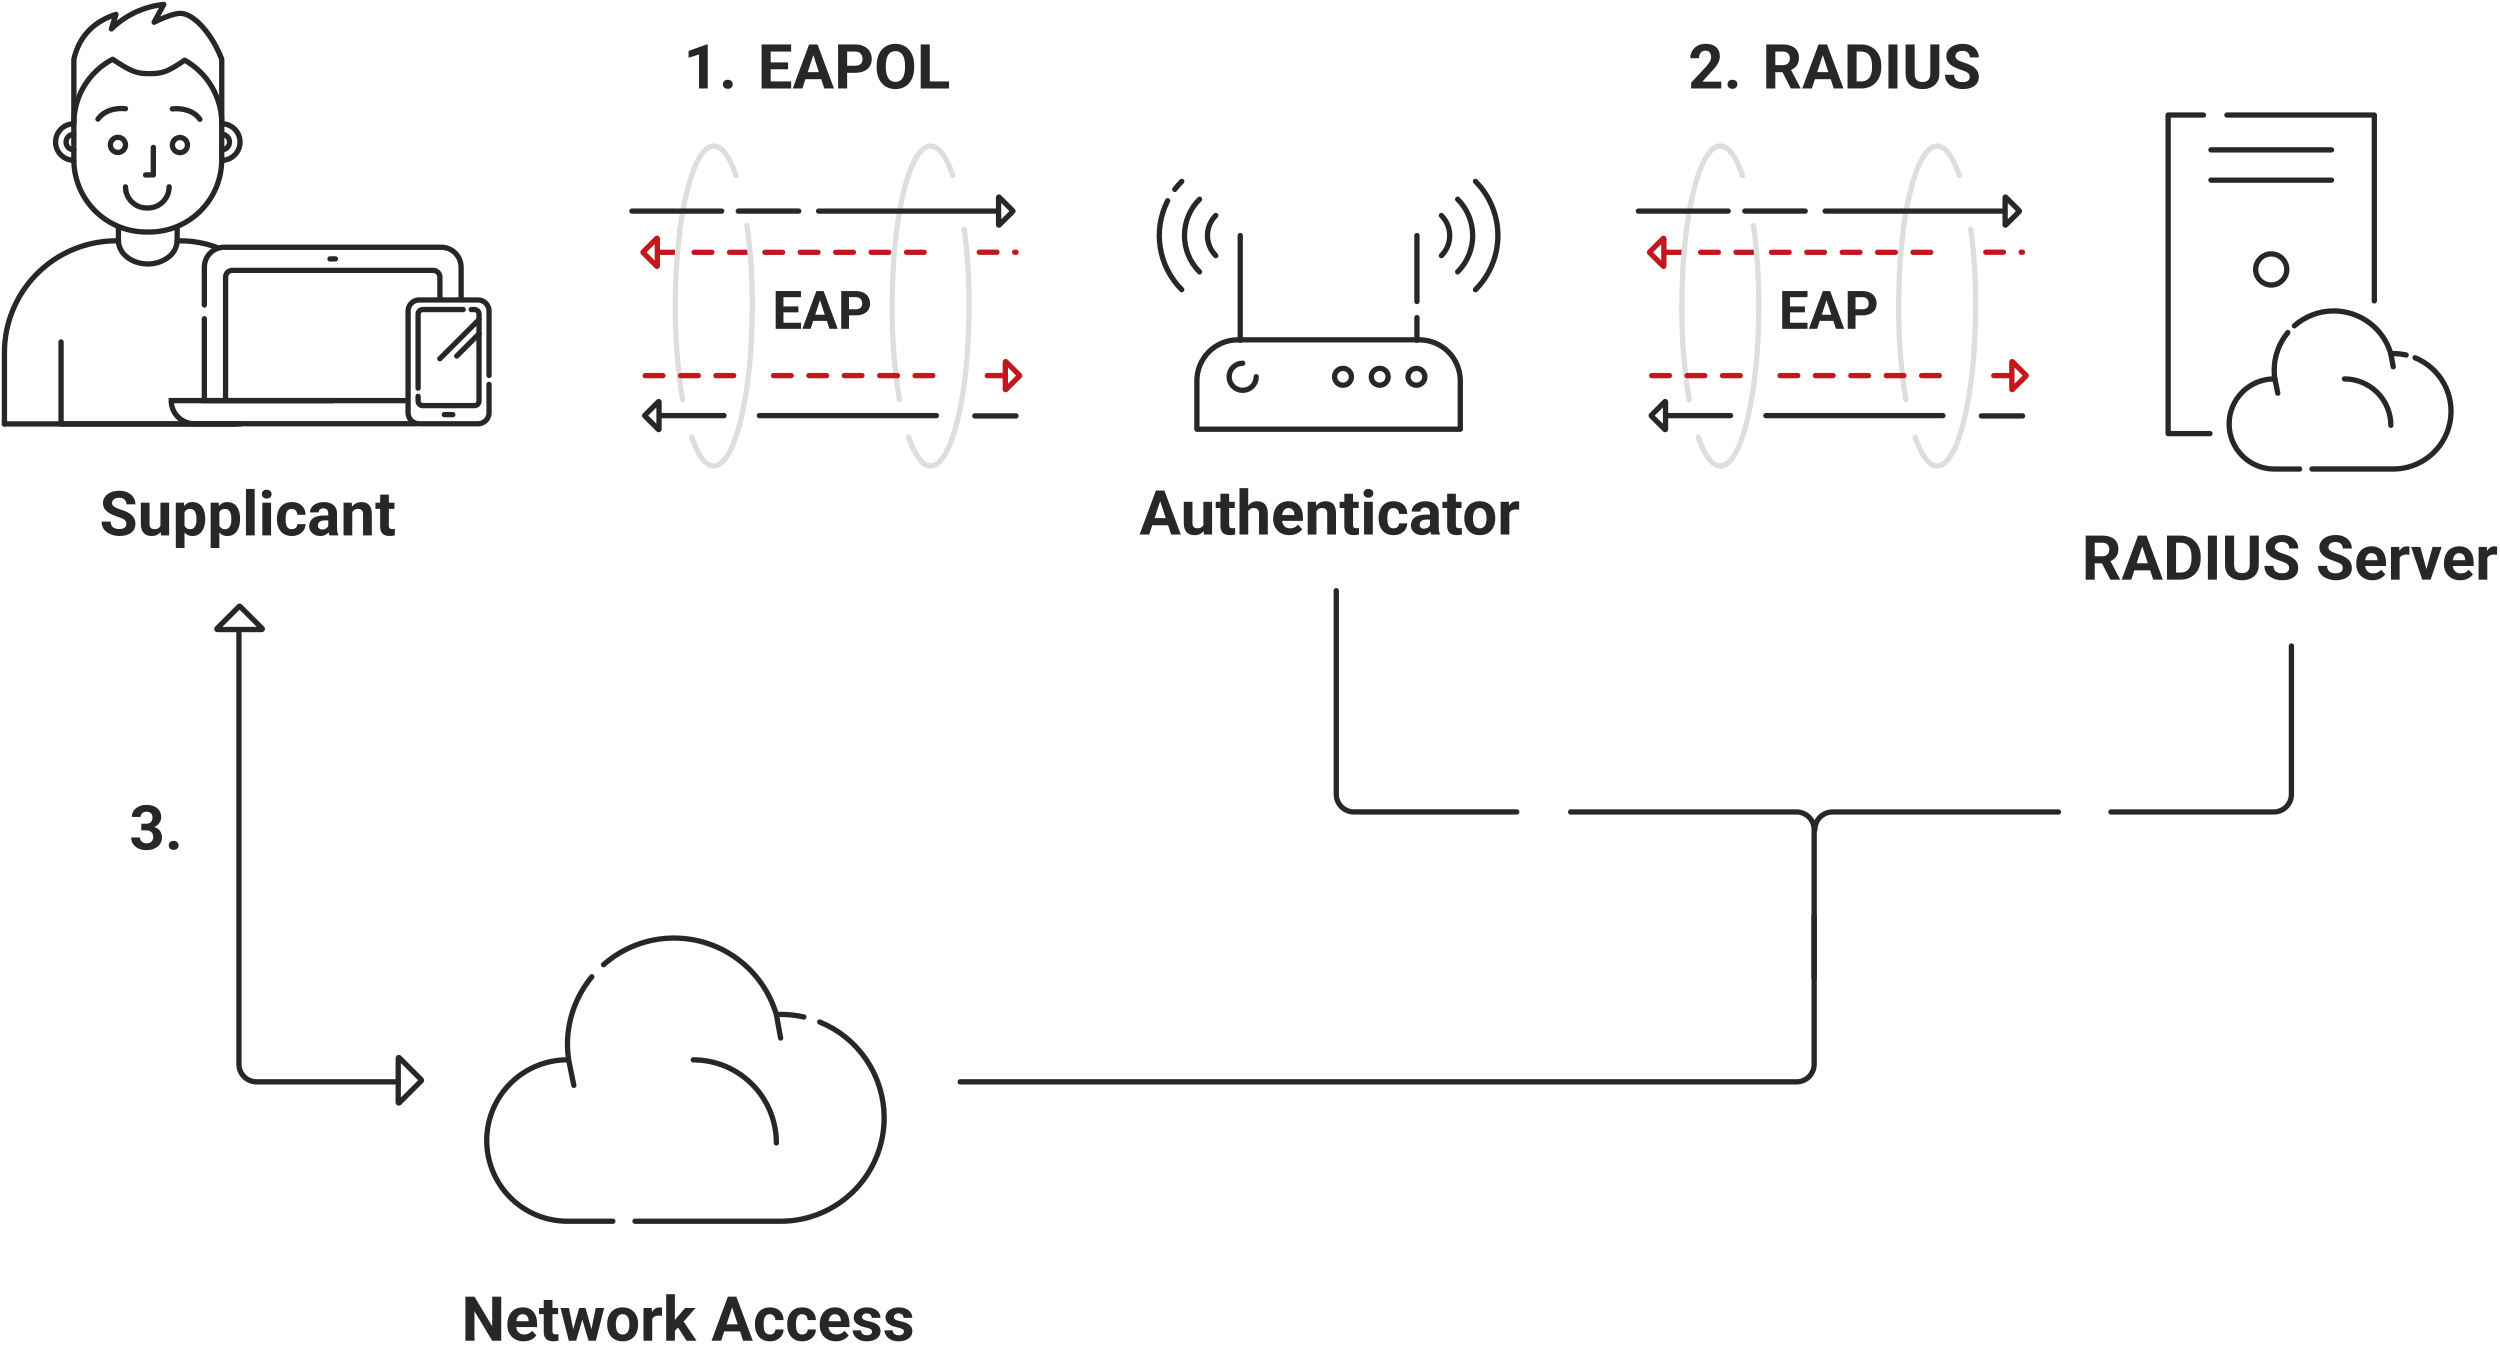 <svg xmlns="http://www.w3.org/2000/svg" width="565" height="304" viewBox="0 0 565 304" fill="none"><path d="M228.904 47.764C228.919 47.749 228.927 47.729 228.927 47.708C228.927 47.686 228.919 47.666 228.904 47.651L225.814 44.562C225.803 44.551 225.789 44.543 225.773 44.54C225.757 44.536 225.741 44.538 225.727 44.544C225.712 44.55 225.7 44.56 225.691 44.573C225.683 44.586 225.678 44.602 225.678 44.617V50.796C225.678 50.812 225.682 50.827 225.691 50.84C225.7 50.854 225.712 50.864 225.727 50.87C225.741 50.876 225.757 50.878 225.773 50.875C225.788 50.872 225.803 50.864 225.814 50.853L228.904 47.764Z" stroke="#272727" stroke-width="1.2" stroke-linecap="round" stroke-linejoin="round"></path><path d="M229.618 94H220.313" stroke="#272727" stroke-width="1.2" stroke-linecap="round" stroke-linejoin="round"></path><path d="M211.618 93.928H171.618" stroke="#272727" stroke-width="1.2" stroke-linecap="round" stroke-linejoin="round"></path><path d="M145.713 93.871C145.698 93.886 145.689 93.907 145.689 93.928C145.689 93.949 145.698 93.969 145.713 93.984L148.803 97.073C148.814 97.085 148.828 97.092 148.844 97.096C148.859 97.099 148.875 97.097 148.89 97.091C148.904 97.085 148.917 97.075 148.925 97.062C148.934 97.049 148.939 97.034 148.939 97.018V90.833C148.939 90.817 148.934 90.802 148.926 90.789C148.917 90.776 148.904 90.765 148.89 90.759C148.875 90.753 148.859 90.751 148.844 90.754C148.828 90.757 148.814 90.765 148.803 90.776L145.713 93.871Z" stroke="#272727" stroke-width="1.2" stroke-linecap="round" stroke-linejoin="round"></path><path d="M149.618 93.925H163.618" stroke="#272727" stroke-width="1.2" stroke-linecap="round" stroke-linejoin="round"></path><path d="M145.337 56.964C145.322 56.979 145.313 56.999 145.313 57.02C145.313 57.042 145.322 57.062 145.337 57.077L148.427 60.166C148.438 60.177 148.452 60.185 148.468 60.188C148.483 60.192 148.499 60.19 148.514 60.184C148.528 60.178 148.541 60.168 148.549 60.155C148.558 60.142 148.563 60.127 148.563 60.111V53.926C148.563 53.91 148.558 53.895 148.55 53.882C148.541 53.868 148.528 53.858 148.514 53.852C148.499 53.846 148.483 53.844 148.468 53.847C148.452 53.85 148.438 53.858 148.427 53.869L145.337 56.964Z" stroke="#C2171C" stroke-width="1.2" stroke-linecap="round" stroke-linejoin="round"></path><path d="M148.87 57.018H211.813" stroke="#C2171C" stroke-width="1.2" stroke-linecap="round" stroke-linejoin="round" stroke-dasharray="4 4"></path><path d="M166.857 47.705H180.502" stroke="#272727" stroke-width="1.2" stroke-linecap="round" stroke-linejoin="round"></path><path d="M154.273 90.356C153.128 83.349 152.575 76.257 152.62 69.156C152.62 49.201 156.517 33 161.317 33C163.191 33 164.929 35.47 166.35 39.674" stroke="#DEDEDE" stroke-width="1.2" stroke-miterlimit="1.5" stroke-linecap="round" stroke-linejoin="round"></path><path d="M203.273 90.356C202.128 83.349 201.575 76.257 201.62 69.156C201.62 49.201 205.517 33 210.317 33C212.191 33 213.929 35.47 215.35 39.674" stroke="#DEDEDE" stroke-width="1.2" stroke-miterlimit="1.5" stroke-linecap="round" stroke-linejoin="round"></path><path d="M225.618 47.709H185.006" stroke="#272727" stroke-width="1.2" stroke-linecap="round" stroke-linejoin="round"></path><path d="M142.813 47.706H163.097" stroke="#272727" stroke-width="1.2" stroke-linecap="round" stroke-linejoin="round"></path><path d="M156.334 98.787C157.746 102.898 159.463 105.312 161.316 105.312C166.116 105.312 170.013 89.111 170.013 69.156C170.053 63.067 169.651 56.984 168.812 50.955" stroke="#DEDEDE" stroke-width="1.2" stroke-miterlimit="1.5" stroke-linecap="round" stroke-linejoin="round"></path><path d="M205.334 98.786C206.746 102.897 208.463 105.312 210.316 105.312C215.116 105.312 219.013 89.111 219.013 69.156C219.051 63.355 218.688 57.559 217.928 51.812" stroke="#DEDEDE" stroke-width="1.2" stroke-miterlimit="1.5" stroke-linecap="round" stroke-linejoin="round"></path><path d="M181.026 72.94V74.311H176.485V72.94H181.026ZM177.06 65.78V74.311H175.302V65.78H177.06ZM180.435 69.255V70.591H176.485V69.255H180.435ZM181.021 65.78V67.157H176.485V65.78H181.021Z" fill="#272727"></path><path d="M185.521 67.239L183.2 74.311H181.331L184.501 65.78H185.69L185.521 67.239ZM187.448 74.311L185.122 67.239L184.935 65.78H186.136L189.323 74.311H187.448ZM187.343 71.136V72.513H182.837V71.136H187.343Z" fill="#272727"></path><path d="M193.437 71.27H191.263V69.899H193.437C193.772 69.899 194.046 69.845 194.257 69.735C194.468 69.622 194.622 69.466 194.72 69.267C194.817 69.067 194.866 68.843 194.866 68.593C194.866 68.339 194.817 68.103 194.72 67.884C194.622 67.665 194.468 67.489 194.257 67.356C194.046 67.224 193.772 67.157 193.437 67.157H191.872V74.311H190.114V65.78H193.437C194.104 65.78 194.677 65.901 195.153 66.144C195.634 66.382 196.001 66.712 196.255 67.134C196.509 67.556 196.636 68.038 196.636 68.581C196.636 69.132 196.509 69.608 196.255 70.011C196.001 70.413 195.634 70.724 195.153 70.942C194.677 71.161 194.104 71.27 193.437 71.27Z" fill="#272727"></path><path d="M221.313 57H229.618" stroke="#C2171C" stroke-width="1.2" stroke-linecap="round" stroke-linejoin="round" stroke-dasharray="4 4"></path><path d="M230.428 84.835C230.443 84.85 230.452 84.87 230.452 84.892C230.452 84.913 230.443 84.933 230.428 84.948L227.338 88.037C227.327 88.048 227.313 88.056 227.297 88.059C227.282 88.062 227.266 88.061 227.251 88.055C227.237 88.049 227.224 88.039 227.216 88.026C227.207 88.013 227.202 87.998 227.202 87.982V81.797C227.202 81.781 227.207 81.766 227.215 81.753C227.224 81.74 227.237 81.729 227.251 81.723C227.266 81.717 227.282 81.715 227.297 81.718C227.313 81.721 227.327 81.729 227.338 81.74L230.428 84.835Z" stroke="#C2171C" stroke-width="1.2" stroke-linecap="round" stroke-linejoin="round"></path><path d="M227.118 84.889H222.202" stroke="#C2171C" stroke-width="1.2" stroke-linecap="round" stroke-linejoin="round" stroke-dasharray="4 4"></path><path d="M210.813 84.889H171.682" stroke="#C2171C" stroke-width="1.2" stroke-linecap="round" stroke-linejoin="round" stroke-dasharray="4 4"></path><path d="M165.815 84.889H142.526" stroke="#C2171C" stroke-width="1.2" stroke-linecap="round" stroke-linejoin="round" stroke-dasharray="4 4"></path><path d="M456.378 47.764C456.393 47.749 456.401 47.729 456.401 47.708C456.401 47.686 456.393 47.666 456.378 47.651L453.288 44.562C453.277 44.551 453.263 44.543 453.247 44.54C453.232 44.536 453.215 44.538 453.201 44.544C453.186 44.55 453.174 44.56 453.165 44.573C453.157 44.586 453.152 44.602 453.152 44.617V50.796C453.152 50.812 453.156 50.827 453.165 50.84C453.174 50.854 453.186 50.864 453.201 50.87C453.215 50.876 453.231 50.878 453.247 50.875C453.262 50.872 453.277 50.864 453.288 50.853L456.378 47.764Z" stroke="#272727" stroke-width="1.2" stroke-linecap="round" stroke-linejoin="round"></path><path d="M457.092 94H447.788" stroke="#272727" stroke-width="1.2" stroke-linecap="round" stroke-linejoin="round"></path><path d="M439.092 93.928H399.092" stroke="#272727" stroke-width="1.2" stroke-linecap="round" stroke-linejoin="round"></path><path d="M373.187 93.871C373.172 93.886 373.164 93.907 373.164 93.928C373.164 93.949 373.172 93.969 373.187 93.984L376.277 97.073C376.288 97.085 376.302 97.092 376.318 97.096C376.333 97.099 376.349 97.097 376.364 97.091C376.378 97.085 376.391 97.075 376.399 97.062C376.408 97.049 376.413 97.034 376.413 97.018V90.833C376.413 90.817 376.408 90.802 376.4 90.789C376.391 90.776 376.378 90.765 376.364 90.759C376.349 90.753 376.333 90.751 376.318 90.754C376.302 90.757 376.288 90.765 376.277 90.776L373.187 93.871Z" stroke="#272727" stroke-width="1.2" stroke-linecap="round" stroke-linejoin="round"></path><path d="M377.092 93.925H391.092" stroke="#272727" stroke-width="1.2" stroke-linecap="round" stroke-linejoin="round"></path><path d="M372.811 56.964C372.796 56.979 372.788 56.999 372.788 57.02C372.788 57.042 372.796 57.062 372.811 57.077L375.901 60.166C375.912 60.177 375.926 60.185 375.942 60.188C375.957 60.192 375.973 60.19 375.988 60.184C376.002 60.178 376.015 60.168 376.023 60.155C376.032 60.142 376.037 60.127 376.037 60.111V53.926C376.037 53.91 376.032 53.895 376.024 53.882C376.015 53.868 376.003 53.858 375.988 53.852C375.973 53.846 375.957 53.844 375.942 53.847C375.926 53.85 375.912 53.858 375.901 53.869L372.811 56.964Z" stroke="#C2171C" stroke-width="1.2" stroke-linecap="round" stroke-linejoin="round"></path><path d="M376.344 57.018H439.287" stroke="#C2171C" stroke-width="1.2" stroke-linecap="round" stroke-linejoin="round" stroke-dasharray="4 4"></path><path d="M394.331 47.705H407.976" stroke="#272727" stroke-width="1.2" stroke-linecap="round" stroke-linejoin="round"></path><path d="M381.748 90.356C380.602 83.349 380.049 76.257 380.094 69.156C380.094 49.201 383.991 33 388.791 33C390.665 33 392.403 35.47 393.824 39.674" stroke="#DEDEDE" stroke-width="1.2" stroke-miterlimit="1.5" stroke-linecap="round" stroke-linejoin="round"></path><path d="M430.748 90.356C429.602 83.349 429.049 76.257 429.094 69.156C429.094 49.201 432.991 33 437.791 33C439.665 33 441.403 35.47 442.824 39.674" stroke="#DEDEDE" stroke-width="1.2" stroke-miterlimit="1.5" stroke-linecap="round" stroke-linejoin="round"></path><path d="M453.092 47.709H412.48" stroke="#272727" stroke-width="1.2" stroke-linecap="round" stroke-linejoin="round"></path><path d="M370.288 47.706H390.571" stroke="#272727" stroke-width="1.2" stroke-linecap="round" stroke-linejoin="round"></path><path d="M383.809 98.787C385.22 102.898 386.937 105.312 388.79 105.312C393.59 105.312 397.487 89.111 397.487 69.156C397.527 63.067 397.125 56.984 396.286 50.955" stroke="#DEDEDE" stroke-width="1.2" stroke-miterlimit="1.5" stroke-linecap="round" stroke-linejoin="round"></path><path d="M432.809 98.786C434.22 102.897 435.937 105.312 437.79 105.312C442.59 105.312 446.487 89.111 446.487 69.156C446.525 63.355 446.162 57.559 445.402 51.812" stroke="#DEDEDE" stroke-width="1.2" stroke-miterlimit="1.5" stroke-linecap="round" stroke-linejoin="round"></path><path d="M408.5 72.94V74.311H403.959V72.94H408.5ZM404.534 65.78V74.311H402.776V65.78H404.534ZM407.909 69.255V70.591H403.959V69.255H407.909ZM408.495 65.78V67.157H403.959V65.78H408.495Z" fill="#272727"></path><path d="M412.995 67.239L410.674 74.311H408.805L411.975 65.78H413.165L412.995 67.239ZM414.922 74.311L412.596 67.239L412.409 65.78H413.61L416.797 74.311H414.922ZM414.817 71.136V72.513H410.311V71.136H414.817Z" fill="#272727"></path><path d="M420.911 71.27H418.737V69.899H420.911C421.247 69.899 421.52 69.845 421.731 69.735C421.942 69.622 422.096 69.466 422.194 69.267C422.292 69.067 422.34 68.843 422.34 68.593C422.34 68.339 422.292 68.103 422.194 67.884C422.096 67.665 421.942 67.489 421.731 67.356C421.52 67.224 421.247 67.157 420.911 67.157H419.346V74.311H417.588V65.78H420.911C421.579 65.78 422.151 65.901 422.627 66.144C423.108 66.382 423.475 66.712 423.729 67.134C423.983 67.556 424.11 68.038 424.11 68.581C424.11 69.132 423.983 69.608 423.729 70.011C423.475 70.413 423.108 70.724 422.627 70.942C422.151 71.161 421.579 71.27 420.911 71.27Z" fill="#272727"></path><path d="M448.788 57H457.092" stroke="#C2171C" stroke-width="1.2" stroke-linecap="round" stroke-linejoin="round" stroke-dasharray="4 4"></path><path d="M457.902 84.835C457.917 84.85 457.926 84.87 457.926 84.892C457.926 84.913 457.917 84.933 457.902 84.948L454.812 88.037C454.801 88.048 454.787 88.056 454.771 88.059C454.756 88.062 454.74 88.061 454.725 88.055C454.711 88.049 454.699 88.039 454.69 88.026C454.681 88.013 454.676 87.998 454.676 87.982V81.797C454.676 81.781 454.681 81.766 454.69 81.753C454.698 81.74 454.711 81.729 454.725 81.723C454.74 81.717 454.756 81.715 454.771 81.718C454.787 81.721 454.801 81.729 454.812 81.74L457.902 84.835Z" stroke="#C2171C" stroke-width="1.2" stroke-linecap="round" stroke-linejoin="round"></path><path d="M454.592 84.889H449.676" stroke="#C2171C" stroke-width="1.2" stroke-linecap="round" stroke-linejoin="round" stroke-dasharray="4 4"></path><path d="M438.288 84.889H399.156" stroke="#C2171C" stroke-width="1.2" stroke-linecap="round" stroke-linejoin="round" stroke-dasharray="4 4"></path><path d="M393.289 84.889H370" stroke="#C2171C" stroke-width="1.2" stroke-linecap="round" stroke-linejoin="round" stroke-dasharray="4 4"></path><path d="M28.561 118.396C28.561 118.218 28.533 118.058 28.479 117.917C28.428 117.771 28.333 117.639 28.191 117.521C28.05 117.397 27.852 117.277 27.597 117.158C27.341 117.04 27.011 116.917 26.605 116.789C26.154 116.643 25.726 116.479 25.32 116.297C24.919 116.115 24.564 115.903 24.254 115.661C23.949 115.415 23.707 115.13 23.529 114.807C23.356 114.483 23.27 114.107 23.27 113.679C23.27 113.264 23.361 112.888 23.543 112.551C23.725 112.209 23.98 111.917 24.309 111.676C24.637 111.43 25.024 111.241 25.471 111.108C25.922 110.976 26.416 110.91 26.954 110.91C27.688 110.91 28.328 111.042 28.875 111.307C29.422 111.571 29.846 111.933 30.146 112.394C30.452 112.854 30.605 113.38 30.605 113.973H28.567C28.567 113.681 28.506 113.426 28.383 113.207C28.264 112.984 28.082 112.808 27.836 112.681C27.594 112.553 27.289 112.489 26.92 112.489C26.564 112.489 26.268 112.544 26.031 112.653C25.794 112.758 25.616 112.902 25.498 113.084C25.38 113.262 25.32 113.462 25.32 113.686C25.32 113.854 25.361 114.007 25.443 114.144C25.53 114.28 25.658 114.408 25.826 114.526C25.995 114.645 26.202 114.757 26.448 114.861C26.694 114.966 26.979 115.069 27.303 115.169C27.845 115.333 28.321 115.518 28.731 115.723C29.146 115.928 29.492 116.158 29.77 116.413C30.049 116.668 30.258 116.958 30.399 117.281C30.541 117.605 30.611 117.972 30.611 118.382C30.611 118.815 30.527 119.202 30.358 119.544C30.19 119.886 29.946 120.175 29.627 120.412C29.308 120.649 28.927 120.829 28.485 120.952C28.043 121.075 27.549 121.137 27.002 121.137C26.51 121.137 26.024 121.073 25.546 120.945C25.067 120.813 24.632 120.615 24.24 120.351C23.853 120.086 23.543 119.749 23.311 119.339C23.078 118.929 22.962 118.443 22.962 117.883H25.02C25.02 118.193 25.067 118.455 25.163 118.669C25.259 118.883 25.393 119.056 25.566 119.188C25.744 119.321 25.954 119.416 26.195 119.476C26.441 119.535 26.71 119.564 27.002 119.564C27.357 119.564 27.649 119.514 27.877 119.414C28.109 119.314 28.28 119.175 28.39 118.997C28.504 118.819 28.561 118.619 28.561 118.396Z" fill="#272727"></path><path d="M36.258 119.229V113.604H38.227V121H36.374L36.258 119.229ZM36.477 117.712L37.058 117.698C37.058 118.19 37.001 118.648 36.887 119.072C36.773 119.492 36.602 119.856 36.374 120.166C36.146 120.471 35.859 120.711 35.513 120.884C35.166 121.052 34.758 121.137 34.289 121.137C33.929 121.137 33.596 121.087 33.291 120.986C32.99 120.882 32.73 120.72 32.512 120.501C32.297 120.278 32.129 119.993 32.006 119.646C31.887 119.296 31.828 118.874 31.828 118.382V113.604H33.797V118.396C33.797 118.614 33.822 118.799 33.872 118.949C33.927 119.1 34.002 119.223 34.098 119.318C34.193 119.414 34.305 119.482 34.433 119.523C34.565 119.564 34.711 119.585 34.87 119.585C35.276 119.585 35.595 119.503 35.827 119.339C36.064 119.175 36.23 118.951 36.326 118.669C36.426 118.382 36.477 118.063 36.477 117.712Z" fill="#272727"></path><path d="M41.699 115.025V123.844H39.73V113.604H41.556L41.699 115.025ZM46.382 117.22V117.363C46.382 117.901 46.318 118.4 46.19 118.86C46.067 119.321 45.885 119.722 45.644 120.063C45.402 120.401 45.101 120.665 44.741 120.856C44.386 121.043 43.976 121.137 43.511 121.137C43.06 121.137 42.668 121.046 42.335 120.863C42.002 120.681 41.722 120.426 41.494 120.098C41.271 119.765 41.091 119.38 40.954 118.942C40.817 118.505 40.713 118.035 40.64 117.534V117.158C40.713 116.62 40.817 116.128 40.954 115.682C41.091 115.23 41.271 114.841 41.494 114.513C41.722 114.18 42 113.923 42.328 113.74C42.661 113.558 43.05 113.467 43.497 113.467C43.967 113.467 44.379 113.556 44.734 113.733C45.094 113.911 45.395 114.166 45.637 114.499C45.883 114.832 46.067 115.228 46.19 115.688C46.318 116.149 46.382 116.659 46.382 117.22ZM44.406 117.363V117.22C44.406 116.905 44.379 116.616 44.324 116.352C44.274 116.083 44.192 115.848 44.078 115.647C43.969 115.447 43.823 115.292 43.641 115.183C43.463 115.069 43.246 115.012 42.991 115.012C42.722 115.012 42.492 115.055 42.301 115.142C42.114 115.228 41.961 115.354 41.843 115.518C41.724 115.682 41.635 115.878 41.576 116.105C41.517 116.333 41.48 116.591 41.467 116.878V117.828C41.49 118.165 41.553 118.468 41.658 118.737C41.763 119.002 41.925 119.211 42.144 119.366C42.362 119.521 42.649 119.599 43.005 119.599C43.265 119.599 43.483 119.542 43.661 119.428C43.839 119.309 43.982 119.147 44.092 118.942C44.206 118.737 44.285 118.5 44.331 118.231C44.381 117.963 44.406 117.673 44.406 117.363Z" fill="#272727"></path><path d="M49.574 115.025V123.844H47.605V113.604H49.431L49.574 115.025ZM54.257 117.22V117.363C54.257 117.901 54.193 118.4 54.065 118.86C53.942 119.321 53.76 119.722 53.519 120.063C53.277 120.401 52.976 120.665 52.616 120.856C52.261 121.043 51.851 121.137 51.386 121.137C50.935 121.137 50.543 121.046 50.21 120.863C49.877 120.681 49.597 120.426 49.369 120.098C49.146 119.765 48.966 119.38 48.829 118.942C48.692 118.505 48.588 118.035 48.515 117.534V117.158C48.588 116.62 48.692 116.128 48.829 115.682C48.966 115.23 49.146 114.841 49.369 114.513C49.597 114.18 49.875 113.923 50.203 113.74C50.536 113.558 50.925 113.467 51.372 113.467C51.842 113.467 52.254 113.556 52.609 113.733C52.969 113.911 53.27 114.166 53.512 114.499C53.758 114.832 53.942 115.228 54.065 115.688C54.193 116.149 54.257 116.659 54.257 117.22ZM52.281 117.363V117.22C52.281 116.905 52.254 116.616 52.199 116.352C52.149 116.083 52.067 115.848 51.953 115.647C51.844 115.447 51.698 115.292 51.516 115.183C51.338 115.069 51.121 115.012 50.866 115.012C50.597 115.012 50.367 115.055 50.176 115.142C49.989 115.228 49.836 115.354 49.718 115.518C49.599 115.682 49.51 115.878 49.451 116.105C49.392 116.333 49.355 116.591 49.342 116.878V117.828C49.365 118.165 49.428 118.468 49.533 118.737C49.638 119.002 49.8 119.211 50.019 119.366C50.237 119.521 50.524 119.599 50.88 119.599C51.14 119.599 51.358 119.542 51.536 119.428C51.714 119.309 51.857 119.147 51.967 118.942C52.081 118.737 52.16 118.5 52.206 118.231C52.256 117.963 52.281 117.673 52.281 117.363Z" fill="#272727"></path><path d="M57.559 110.5V121H55.583V110.5H57.559Z" fill="#272727"></path><path d="M61.264 113.604V121H59.288V113.604H61.264ZM59.165 111.676C59.165 111.389 59.265 111.152 59.466 110.965C59.666 110.778 59.935 110.685 60.273 110.685C60.605 110.685 60.872 110.778 61.072 110.965C61.277 111.152 61.38 111.389 61.38 111.676C61.38 111.963 61.277 112.2 61.072 112.387C60.872 112.574 60.605 112.667 60.273 112.667C59.935 112.667 59.666 112.574 59.466 112.387C59.265 112.2 59.165 111.963 59.165 111.676Z" fill="#272727"></path><path d="M65.946 119.599C66.188 119.599 66.402 119.553 66.589 119.462C66.776 119.366 66.921 119.234 67.026 119.065C67.136 118.892 67.193 118.689 67.197 118.457H69.05C69.045 118.977 68.906 119.439 68.633 119.845C68.359 120.246 67.993 120.562 67.532 120.795C67.072 121.023 66.557 121.137 65.987 121.137C65.413 121.137 64.912 121.041 64.483 120.85C64.06 120.658 63.706 120.394 63.424 120.057C63.141 119.715 62.929 119.318 62.788 118.867C62.647 118.411 62.576 117.924 62.576 117.404V117.206C62.576 116.682 62.647 116.194 62.788 115.743C62.929 115.287 63.141 114.891 63.424 114.554C63.706 114.212 64.06 113.945 64.483 113.754C64.907 113.562 65.404 113.467 65.974 113.467C66.58 113.467 67.111 113.583 67.566 113.815C68.027 114.048 68.387 114.381 68.647 114.813C68.911 115.242 69.045 115.75 69.05 116.338H67.197C67.193 116.092 67.14 115.868 67.04 115.668C66.944 115.467 66.803 115.308 66.616 115.189C66.434 115.066 66.208 115.005 65.939 115.005C65.652 115.005 65.418 115.066 65.235 115.189C65.053 115.308 64.912 115.472 64.811 115.682C64.711 115.887 64.641 116.121 64.6 116.386C64.563 116.646 64.545 116.919 64.545 117.206V117.404C64.545 117.691 64.563 117.967 64.6 118.231C64.636 118.496 64.704 118.73 64.805 118.936C64.909 119.141 65.053 119.302 65.235 119.421C65.418 119.539 65.655 119.599 65.946 119.599Z" fill="#272727"></path><path d="M74.184 119.332V116.037C74.184 115.8 74.145 115.597 74.067 115.429C73.99 115.256 73.869 115.121 73.705 115.025C73.546 114.93 73.338 114.882 73.083 114.882C72.864 114.882 72.675 114.921 72.516 114.998C72.356 115.071 72.233 115.178 72.147 115.319C72.06 115.456 72.017 115.618 72.017 115.805H70.048C70.048 115.49 70.121 115.192 70.267 114.909C70.412 114.627 70.624 114.378 70.902 114.164C71.18 113.945 71.511 113.774 71.894 113.651C72.281 113.528 72.714 113.467 73.192 113.467C73.767 113.467 74.277 113.562 74.724 113.754C75.17 113.945 75.521 114.232 75.776 114.615C76.036 114.998 76.166 115.477 76.166 116.051V119.216C76.166 119.621 76.191 119.954 76.241 120.214C76.291 120.469 76.364 120.692 76.46 120.884V121H74.471C74.375 120.799 74.302 120.549 74.252 120.248C74.206 119.943 74.184 119.637 74.184 119.332ZM74.443 116.495L74.457 117.609H73.356C73.097 117.609 72.871 117.639 72.68 117.698C72.488 117.757 72.331 117.842 72.208 117.951C72.085 118.056 71.994 118.179 71.935 118.32C71.88 118.462 71.853 118.617 71.853 118.785C71.853 118.954 71.891 119.106 71.969 119.243C72.046 119.375 72.158 119.48 72.304 119.558C72.45 119.631 72.62 119.667 72.816 119.667C73.113 119.667 73.37 119.608 73.589 119.489C73.808 119.371 73.976 119.225 74.095 119.052C74.218 118.879 74.282 118.715 74.286 118.56L74.806 119.394C74.733 119.58 74.632 119.774 74.505 119.975C74.382 120.175 74.225 120.364 74.033 120.542C73.842 120.715 73.612 120.859 73.343 120.973C73.074 121.082 72.755 121.137 72.386 121.137C71.916 121.137 71.49 121.043 71.107 120.856C70.729 120.665 70.428 120.403 70.205 120.07C69.986 119.733 69.877 119.35 69.877 118.922C69.877 118.535 69.95 118.19 70.096 117.89C70.242 117.589 70.456 117.336 70.738 117.131C71.025 116.921 71.383 116.764 71.811 116.659C72.24 116.55 72.737 116.495 73.302 116.495H74.443Z" fill="#272727"></path><path d="M79.611 115.183V121H77.643V113.604H79.488L79.611 115.183ZM79.324 117.042H78.791C78.791 116.495 78.862 116.003 79.003 115.565C79.144 115.123 79.342 114.747 79.598 114.438C79.853 114.123 80.156 113.884 80.507 113.72C80.862 113.551 81.259 113.467 81.696 113.467C82.043 113.467 82.359 113.517 82.647 113.617C82.934 113.717 83.18 113.877 83.385 114.096C83.594 114.314 83.754 114.604 83.863 114.964C83.977 115.324 84.034 115.764 84.034 116.283V121H82.052V116.276C82.052 115.948 82.006 115.693 81.915 115.511C81.824 115.328 81.689 115.201 81.512 115.128C81.338 115.05 81.124 115.012 80.869 115.012C80.605 115.012 80.375 115.064 80.179 115.169C79.987 115.274 79.828 115.42 79.7 115.606C79.577 115.789 79.484 116.003 79.42 116.249C79.356 116.495 79.324 116.759 79.324 117.042Z" fill="#272727"></path><path d="M89.154 113.604V114.998H84.848V113.604H89.154ZM85.914 111.778H87.883V118.771C87.883 118.986 87.91 119.15 87.965 119.264C88.024 119.378 88.111 119.457 88.225 119.503C88.338 119.544 88.482 119.564 88.655 119.564C88.778 119.564 88.888 119.56 88.983 119.551C89.084 119.537 89.168 119.523 89.236 119.51L89.243 120.959C89.075 121.014 88.892 121.057 88.696 121.089C88.5 121.121 88.284 121.137 88.047 121.137C87.614 121.137 87.236 121.066 86.912 120.925C86.593 120.779 86.347 120.547 86.174 120.228C86.001 119.909 85.914 119.489 85.914 118.97V111.778Z" fill="#272727"></path><path d="M262.431 112.56L259.724 120.811H257.543L261.241 110.857H262.629L262.431 112.56ZM264.68 120.811L261.966 112.56L261.747 110.857H263.148L266.867 120.811H264.68ZM264.557 117.105V118.712H259.3V117.105H264.557Z" fill="#272727"></path><path d="M271.96 119.04V113.414H273.929V120.811H272.076L271.96 119.04ZM272.179 117.522L272.76 117.509C272.76 118.001 272.703 118.459 272.589 118.883C272.475 119.302 272.304 119.667 272.076 119.977C271.848 120.282 271.561 120.521 271.215 120.694C270.868 120.863 270.461 120.947 269.991 120.947C269.631 120.947 269.299 120.897 268.993 120.797C268.692 120.692 268.433 120.53 268.214 120.312C268 120.088 267.831 119.803 267.708 119.457C267.59 119.106 267.53 118.685 267.53 118.192V113.414H269.499V118.206C269.499 118.425 269.524 118.609 269.574 118.76C269.629 118.91 269.704 119.033 269.8 119.129C269.896 119.225 270.007 119.293 270.135 119.334C270.267 119.375 270.413 119.396 270.572 119.396C270.978 119.396 271.297 119.313 271.529 119.149C271.766 118.985 271.933 118.762 272.028 118.479C272.129 118.192 272.179 117.873 272.179 117.522Z" fill="#272727"></path><path d="M279.056 113.414V114.809H274.749V113.414H279.056ZM275.815 111.589H277.784V118.582C277.784 118.796 277.812 118.96 277.866 119.074C277.925 119.188 278.012 119.268 278.126 119.313C278.24 119.354 278.383 119.375 278.557 119.375C278.68 119.375 278.789 119.37 278.885 119.361C278.985 119.348 279.069 119.334 279.138 119.32L279.145 120.77C278.976 120.824 278.794 120.868 278.598 120.899C278.402 120.931 278.185 120.947 277.948 120.947C277.515 120.947 277.137 120.877 276.813 120.735C276.494 120.59 276.248 120.357 276.075 120.038C275.902 119.719 275.815 119.3 275.815 118.78V111.589Z" fill="#272727"></path><path d="M282.098 110.311V120.811H280.129V110.311H282.098ZM281.817 116.853H281.277C281.282 116.338 281.35 115.864 281.482 115.431C281.615 114.993 281.804 114.615 282.05 114.296C282.296 113.972 282.59 113.722 282.932 113.544C283.278 113.366 283.661 113.277 284.08 113.277C284.445 113.277 284.775 113.33 285.071 113.435C285.372 113.535 285.63 113.699 285.844 113.927C286.062 114.15 286.231 114.444 286.35 114.809C286.468 115.173 286.527 115.615 286.527 116.135V120.811H284.545V116.121C284.545 115.793 284.497 115.535 284.401 115.349C284.31 115.157 284.176 115.023 283.998 114.945C283.825 114.863 283.611 114.822 283.355 114.822C283.073 114.822 282.831 114.875 282.631 114.979C282.435 115.084 282.278 115.23 282.159 115.417C282.041 115.599 281.954 115.813 281.899 116.06C281.845 116.306 281.817 116.57 281.817 116.853Z" fill="#272727"></path><path d="M291.429 120.947C290.854 120.947 290.34 120.856 289.884 120.674C289.428 120.487 289.041 120.229 288.722 119.901C288.407 119.573 288.166 119.193 287.997 118.76C287.828 118.322 287.744 117.857 287.744 117.365V117.092C287.744 116.531 287.824 116.019 287.983 115.554C288.143 115.089 288.371 114.686 288.667 114.344C288.968 114.002 289.332 113.74 289.761 113.558C290.189 113.371 290.672 113.277 291.21 113.277C291.734 113.277 292.199 113.364 292.604 113.537C293.01 113.71 293.35 113.956 293.623 114.275C293.901 114.594 294.111 114.977 294.252 115.424C294.393 115.866 294.464 116.358 294.464 116.9V117.721H288.585V116.408H292.529V116.258C292.529 115.984 292.479 115.741 292.379 115.526C292.283 115.308 292.137 115.134 291.941 115.007C291.745 114.879 291.495 114.815 291.189 114.815C290.93 114.815 290.706 114.872 290.52 114.986C290.333 115.1 290.18 115.26 290.062 115.465C289.948 115.67 289.861 115.911 289.802 116.189C289.747 116.463 289.72 116.764 289.72 117.092V117.365C289.72 117.661 289.761 117.935 289.843 118.186C289.929 118.436 290.05 118.653 290.205 118.835C290.365 119.017 290.556 119.159 290.779 119.259C291.007 119.359 291.265 119.409 291.552 119.409C291.907 119.409 292.238 119.341 292.543 119.204C292.853 119.063 293.119 118.851 293.343 118.568L294.3 119.607C294.145 119.831 293.933 120.045 293.664 120.25C293.4 120.455 293.081 120.624 292.707 120.756C292.333 120.883 291.907 120.947 291.429 120.947Z" fill="#272727"></path><path d="M297.513 114.993V120.811H295.544V113.414H297.39L297.513 114.993ZM297.226 116.853H296.692C296.692 116.306 296.763 115.813 296.904 115.376C297.046 114.934 297.244 114.558 297.499 114.248C297.754 113.934 298.057 113.694 298.408 113.53C298.764 113.362 299.16 113.277 299.598 113.277C299.944 113.277 300.261 113.327 300.548 113.428C300.835 113.528 301.081 113.688 301.286 113.906C301.496 114.125 301.655 114.414 301.765 114.774C301.879 115.134 301.936 115.574 301.936 116.094V120.811H299.953V116.087C299.953 115.759 299.908 115.504 299.816 115.321C299.725 115.139 299.591 115.011 299.413 114.938C299.24 114.861 299.026 114.822 298.771 114.822C298.506 114.822 298.276 114.875 298.08 114.979C297.889 115.084 297.729 115.23 297.602 115.417C297.479 115.599 297.385 115.813 297.321 116.06C297.257 116.306 297.226 116.57 297.226 116.853Z" fill="#272727"></path><path d="M307.056 113.414V114.809H302.749V113.414H307.056ZM303.815 111.589H305.784V118.582C305.784 118.796 305.812 118.96 305.866 119.074C305.925 119.188 306.012 119.268 306.126 119.313C306.24 119.354 306.383 119.375 306.557 119.375C306.68 119.375 306.789 119.37 306.885 119.361C306.985 119.348 307.069 119.334 307.138 119.32L307.145 120.77C306.976 120.824 306.794 120.868 306.598 120.899C306.402 120.931 306.185 120.947 305.948 120.947C305.515 120.947 305.137 120.877 304.813 120.735C304.494 120.59 304.248 120.357 304.075 120.038C303.902 119.719 303.815 119.3 303.815 118.78V111.589Z" fill="#272727"></path><path d="M310.255 113.414V120.811H308.279V113.414H310.255ZM308.156 111.486C308.156 111.199 308.257 110.962 308.457 110.775C308.658 110.589 308.926 110.495 309.264 110.495C309.596 110.495 309.863 110.589 310.063 110.775C310.269 110.962 310.371 111.199 310.371 111.486C310.371 111.773 310.269 112.01 310.063 112.197C309.863 112.384 309.596 112.478 309.264 112.478C308.926 112.478 308.658 112.384 308.457 112.197C308.257 112.01 308.156 111.773 308.156 111.486Z" fill="#272727"></path><path d="M314.938 119.409C315.179 119.409 315.393 119.364 315.58 119.272C315.767 119.177 315.913 119.045 316.018 118.876C316.127 118.703 316.184 118.5 316.188 118.268H318.041C318.036 118.787 317.897 119.25 317.624 119.655C317.351 120.056 316.984 120.373 316.523 120.605C316.063 120.833 315.548 120.947 314.979 120.947C314.404 120.947 313.903 120.852 313.475 120.66C313.051 120.469 312.698 120.204 312.415 119.867C312.132 119.525 311.921 119.129 311.779 118.678C311.638 118.222 311.567 117.734 311.567 117.215V117.017C311.567 116.493 311.638 116.005 311.779 115.554C311.921 115.098 312.132 114.701 312.415 114.364C312.698 114.022 313.051 113.756 313.475 113.564C313.898 113.373 314.395 113.277 314.965 113.277C315.571 113.277 316.102 113.394 316.558 113.626C317.018 113.858 317.378 114.191 317.638 114.624C317.902 115.052 318.036 115.561 318.041 116.148H316.188C316.184 115.902 316.132 115.679 316.031 115.479C315.936 115.278 315.794 115.118 315.607 115C315.425 114.877 315.2 114.815 314.931 114.815C314.644 114.815 314.409 114.877 314.227 115C314.044 115.118 313.903 115.283 313.803 115.492C313.702 115.697 313.632 115.932 313.591 116.196C313.554 116.456 313.536 116.729 313.536 117.017V117.215C313.536 117.502 313.554 117.778 313.591 118.042C313.627 118.306 313.696 118.541 313.796 118.746C313.901 118.951 314.044 119.113 314.227 119.231C314.409 119.35 314.646 119.409 314.938 119.409Z" fill="#272727"></path><path d="M323.175 119.143V115.848C323.175 115.611 323.136 115.408 323.059 115.239C322.981 115.066 322.86 114.932 322.696 114.836C322.537 114.74 322.329 114.692 322.074 114.692C321.855 114.692 321.666 114.731 321.507 114.809C321.347 114.882 321.224 114.989 321.138 115.13C321.051 115.267 321.008 115.428 321.008 115.615H319.039C319.039 115.301 319.112 115.002 319.258 114.72C319.404 114.437 319.616 114.189 319.894 113.975C320.172 113.756 320.502 113.585 320.885 113.462C321.272 113.339 321.705 113.277 322.184 113.277C322.758 113.277 323.268 113.373 323.715 113.564C324.161 113.756 324.512 114.043 324.768 114.426C325.027 114.809 325.157 115.287 325.157 115.861V119.026C325.157 119.432 325.182 119.765 325.232 120.024C325.283 120.28 325.355 120.503 325.451 120.694V120.811H323.462C323.366 120.61 323.293 120.359 323.243 120.059C323.198 119.753 323.175 119.448 323.175 119.143ZM323.435 116.306L323.448 117.42H322.348C322.088 117.42 321.862 117.45 321.671 117.509C321.479 117.568 321.322 117.652 321.199 117.762C321.076 117.867 320.985 117.99 320.926 118.131C320.871 118.272 320.844 118.427 320.844 118.596C320.844 118.764 320.882 118.917 320.96 119.054C321.037 119.186 321.149 119.291 321.295 119.368C321.441 119.441 321.612 119.478 321.808 119.478C322.104 119.478 322.361 119.418 322.58 119.3C322.799 119.181 322.967 119.035 323.086 118.862C323.209 118.689 323.273 118.525 323.277 118.37L323.797 119.204C323.724 119.391 323.624 119.585 323.496 119.785C323.373 119.986 323.216 120.175 323.024 120.353C322.833 120.526 322.603 120.669 322.334 120.783C322.065 120.893 321.746 120.947 321.377 120.947C320.908 120.947 320.481 120.854 320.099 120.667C319.72 120.476 319.42 120.214 319.196 119.881C318.978 119.544 318.868 119.161 318.868 118.732C318.868 118.345 318.941 118.001 319.087 117.7C319.233 117.399 319.447 117.146 319.729 116.941C320.017 116.732 320.374 116.575 320.803 116.47C321.231 116.36 321.728 116.306 322.293 116.306H323.435Z" fill="#272727"></path><path d="M330.298 113.414V114.809H325.991V113.414H330.298ZM327.058 111.589H329.026V118.582C329.026 118.796 329.054 118.96 329.108 119.074C329.168 119.188 329.254 119.268 329.368 119.313C329.482 119.354 329.626 119.375 329.799 119.375C329.922 119.375 330.031 119.37 330.127 119.361C330.227 119.348 330.312 119.334 330.38 119.32L330.387 120.77C330.218 120.824 330.036 120.868 329.84 120.899C329.644 120.931 329.427 120.947 329.19 120.947C328.757 120.947 328.379 120.877 328.056 120.735C327.737 120.59 327.491 120.357 327.317 120.038C327.144 119.719 327.058 119.3 327.058 118.78V111.589Z" fill="#272727"></path><path d="M330.927 117.188V117.044C330.927 116.502 331.004 116.003 331.159 115.547C331.314 115.087 331.54 114.688 331.836 114.351C332.132 114.013 332.497 113.751 332.93 113.564C333.363 113.373 333.859 113.277 334.42 113.277C334.98 113.277 335.479 113.373 335.917 113.564C336.354 113.751 336.721 114.013 337.018 114.351C337.318 114.688 337.546 115.087 337.701 115.547C337.856 116.003 337.934 116.502 337.934 117.044V117.188C337.934 117.725 337.856 118.224 337.701 118.685C337.546 119.14 337.318 119.539 337.018 119.881C336.721 120.218 336.357 120.48 335.924 120.667C335.491 120.854 334.994 120.947 334.434 120.947C333.873 120.947 333.374 120.854 332.937 120.667C332.504 120.48 332.137 120.218 331.836 119.881C331.54 119.539 331.314 119.14 331.159 118.685C331.004 118.224 330.927 117.725 330.927 117.188ZM332.896 117.044V117.188C332.896 117.497 332.923 117.787 332.978 118.056C333.032 118.325 333.119 118.562 333.237 118.767C333.36 118.967 333.52 119.124 333.716 119.238C333.912 119.352 334.151 119.409 334.434 119.409C334.707 119.409 334.942 119.352 335.138 119.238C335.334 119.124 335.491 118.967 335.609 118.767C335.728 118.562 335.814 118.325 335.869 118.056C335.928 117.787 335.958 117.497 335.958 117.188V117.044C335.958 116.743 335.928 116.461 335.869 116.196C335.814 115.927 335.726 115.69 335.603 115.485C335.484 115.276 335.327 115.112 335.131 114.993C334.935 114.875 334.698 114.815 334.42 114.815C334.142 114.815 333.905 114.875 333.709 114.993C333.518 115.112 333.36 115.276 333.237 115.485C333.119 115.69 333.032 115.927 332.978 116.196C332.923 116.461 332.896 116.743 332.896 117.044Z" fill="#272727"></path><path d="M341.112 115.027V120.811H339.144V113.414H340.996L341.112 115.027ZM343.341 113.366L343.307 115.191C343.211 115.178 343.095 115.166 342.958 115.157C342.826 115.144 342.705 115.137 342.596 115.137C342.318 115.137 342.076 115.173 341.871 115.246C341.671 115.314 341.502 115.417 341.365 115.554C341.233 115.69 341.133 115.857 341.064 116.053C341.001 116.249 340.964 116.472 340.955 116.723L340.559 116.6C340.559 116.121 340.606 115.681 340.702 115.28C340.798 114.875 340.937 114.521 341.119 114.221C341.306 113.92 341.534 113.688 341.803 113.523C342.072 113.359 342.379 113.277 342.726 113.277C342.835 113.277 342.947 113.286 343.061 113.305C343.174 113.318 343.268 113.339 343.341 113.366Z" fill="#272727"></path><path d="M159.951 10.026V20H157.982V12.296L155.617 13.048V11.496L159.739 10.026H159.951Z" fill="#272727"></path><path d="M163.369 19.05C163.369 18.758 163.469 18.514 163.669 18.318C163.875 18.122 164.146 18.024 164.483 18.024C164.82 18.024 165.089 18.122 165.29 18.318C165.495 18.514 165.597 18.758 165.597 19.05C165.597 19.341 165.495 19.585 165.29 19.781C165.089 19.977 164.82 20.075 164.483 20.075C164.146 20.075 163.875 19.977 163.669 19.781C163.469 19.585 163.369 19.341 163.369 19.05Z" fill="#272727"></path><path d="M178.802 18.4V20H173.504V18.4H178.802ZM174.174 10.047V20H172.123V10.047H174.174ZM178.111 14.101V15.659H173.504V14.101H178.111ZM178.795 10.047V11.653H173.504V10.047H178.795Z" fill="#272727"></path><path d="M184.045 11.749L181.338 20H179.157L182.856 10.047H184.243L184.045 11.749ZM186.294 20L183.58 11.749L183.361 10.047H184.763L188.482 20H186.294ZM186.171 16.295V17.901H180.914V16.295H186.171Z" fill="#272727"></path><path d="M193.28 16.452H190.744V14.852H193.28C193.672 14.852 193.991 14.789 194.237 14.661C194.484 14.529 194.664 14.347 194.777 14.114C194.891 13.882 194.948 13.62 194.948 13.328C194.948 13.032 194.891 12.756 194.777 12.501C194.664 12.246 194.484 12.041 194.237 11.886C193.991 11.731 193.672 11.653 193.28 11.653H191.455V20H189.404V10.047H193.28C194.06 10.047 194.727 10.188 195.283 10.471C195.844 10.749 196.272 11.134 196.568 11.626C196.865 12.118 197.013 12.681 197.013 13.315C197.013 13.957 196.865 14.513 196.568 14.982C196.272 15.452 195.844 15.814 195.283 16.069C194.727 16.325 194.06 16.452 193.28 16.452Z" fill="#272727"></path><path d="M206.604 14.791V15.263C206.604 16.019 206.501 16.698 206.296 17.3C206.091 17.901 205.802 18.414 205.428 18.838C205.054 19.257 204.608 19.578 204.088 19.802C203.573 20.025 203.001 20.137 202.372 20.137C201.748 20.137 201.176 20.025 200.656 19.802C200.141 19.578 199.695 19.257 199.317 18.838C198.938 18.414 198.644 17.901 198.435 17.3C198.23 16.698 198.127 16.019 198.127 15.263V14.791C198.127 14.03 198.23 13.351 198.435 12.754C198.64 12.152 198.929 11.64 199.303 11.216C199.681 10.792 200.128 10.468 200.643 10.245C201.162 10.022 201.734 9.91 202.359 9.91C202.987 9.91 203.559 10.022 204.074 10.245C204.594 10.468 205.04 10.792 205.414 11.216C205.792 11.64 206.084 12.152 206.289 12.754C206.499 13.351 206.604 14.03 206.604 14.791ZM204.532 15.263V14.777C204.532 14.249 204.484 13.784 204.389 13.383C204.293 12.982 204.152 12.645 203.965 12.371C203.778 12.098 203.55 11.893 203.281 11.756C203.012 11.615 202.705 11.544 202.359 11.544C202.012 11.544 201.705 11.615 201.436 11.756C201.171 11.893 200.946 12.098 200.759 12.371C200.577 12.645 200.438 12.982 200.342 13.383C200.246 13.784 200.198 14.249 200.198 14.777V15.263C200.198 15.787 200.246 16.252 200.342 16.657C200.438 17.058 200.579 17.398 200.766 17.676C200.953 17.949 201.18 18.157 201.449 18.298C201.718 18.439 202.026 18.51 202.372 18.51C202.719 18.51 203.026 18.439 203.295 18.298C203.564 18.157 203.79 17.949 203.972 17.676C204.154 17.398 204.293 17.058 204.389 16.657C204.484 16.252 204.532 15.787 204.532 15.263Z" fill="#272727"></path><path d="M214.479 18.4V20H209.468V18.4H214.479ZM210.131 10.047V20H208.08V10.047H210.131Z" fill="#272727"></path><path d="M389.007 18.462V20H382.199V18.688L385.418 15.235C385.742 14.875 385.997 14.559 386.184 14.285C386.371 14.007 386.505 13.759 386.587 13.54C386.674 13.317 386.717 13.105 386.717 12.904C386.717 12.604 386.667 12.346 386.567 12.132C386.467 11.913 386.319 11.745 386.123 11.626C385.931 11.508 385.694 11.448 385.412 11.448C385.111 11.448 384.851 11.521 384.632 11.667C384.418 11.813 384.254 12.016 384.14 12.275C384.031 12.535 383.976 12.829 383.976 13.157H382C382 12.565 382.142 12.023 382.424 11.53C382.707 11.034 383.106 10.639 383.621 10.348C384.136 10.051 384.746 9.903 385.453 9.903C386.15 9.903 386.738 10.017 387.216 10.245C387.699 10.468 388.064 10.792 388.31 11.216C388.561 11.635 388.686 12.136 388.686 12.72C388.686 13.048 388.634 13.369 388.529 13.684C388.424 13.993 388.274 14.303 388.078 14.613C387.886 14.919 387.654 15.229 387.38 15.543C387.107 15.857 386.804 16.183 386.471 16.52L384.742 18.462H389.007Z" fill="#272727"></path><path d="M390.416 19.05C390.416 18.758 390.516 18.514 390.716 18.318C390.921 18.122 391.193 18.024 391.53 18.024C391.867 18.024 392.136 18.122 392.336 18.318C392.542 18.514 392.644 18.758 392.644 19.05C392.644 19.341 392.542 19.585 392.336 19.781C392.136 19.977 391.867 20.075 391.53 20.075C391.193 20.075 390.921 19.977 390.716 19.781C390.516 19.585 390.416 19.341 390.416 19.05Z" fill="#272727"></path><path d="M399.17 10.047H402.882C403.643 10.047 404.297 10.161 404.844 10.389C405.395 10.617 405.819 10.954 406.115 11.4C406.412 11.847 406.56 12.396 406.56 13.048C406.56 13.581 406.469 14.039 406.286 14.422C406.109 14.8 405.856 15.117 405.527 15.372C405.204 15.623 404.823 15.823 404.386 15.974L403.736 16.315H400.51L400.496 14.716H402.896C403.256 14.716 403.554 14.652 403.791 14.524C404.028 14.397 404.206 14.219 404.324 13.991C404.447 13.763 404.509 13.499 404.509 13.198C404.509 12.879 404.45 12.604 404.331 12.371C404.213 12.139 404.033 11.961 403.791 11.838C403.55 11.715 403.247 11.653 402.882 11.653H401.221V20H399.17V10.047ZM404.734 20L402.465 15.563L404.632 15.55L406.929 19.904V20H404.734Z" fill="#272727"></path><path d="M412.186 11.749L409.479 20H407.298L410.996 10.047H412.384L412.186 11.749ZM414.435 20L411.721 11.749L411.502 10.047H412.903L416.622 20H414.435ZM414.312 16.295V17.901H409.055V16.295H414.312Z" fill="#272727"></path><path d="M420.601 20H418.434L418.447 18.4H420.601C421.138 18.4 421.592 18.28 421.961 18.038C422.33 17.792 422.608 17.434 422.795 16.965C422.986 16.495 423.082 15.928 423.082 15.263V14.777C423.082 14.267 423.027 13.818 422.918 13.431C422.813 13.043 422.656 12.717 422.446 12.453C422.237 12.189 421.979 11.991 421.674 11.858C421.369 11.722 421.018 11.653 420.621 11.653H418.393V10.047H420.621C421.287 10.047 421.895 10.161 422.446 10.389C423.002 10.612 423.483 10.933 423.889 11.352C424.294 11.772 424.607 12.273 424.825 12.856C425.049 13.435 425.16 14.08 425.16 14.791V15.263C425.16 15.969 425.049 16.614 424.825 17.197C424.607 17.781 424.294 18.282 423.889 18.701C423.488 19.116 423.007 19.437 422.446 19.665C421.89 19.888 421.275 20 420.601 20ZM419.596 10.047V20H417.545V10.047H419.596Z" fill="#272727"></path><path d="M428.831 10.047V20H426.787V10.047H428.831Z" fill="#272727"></path><path d="M436.248 10.047H438.292V16.623C438.292 17.389 438.128 18.034 437.8 18.558C437.476 19.082 437.027 19.476 436.453 19.74C435.884 20.005 435.227 20.137 434.484 20.137C433.742 20.137 433.081 20.005 432.502 19.74C431.928 19.476 431.477 19.082 431.149 18.558C430.825 18.034 430.663 17.389 430.663 16.623V10.047H432.714V16.623C432.714 17.07 432.785 17.434 432.926 17.717C433.067 17.999 433.27 18.207 433.534 18.339C433.803 18.471 434.12 18.537 434.484 18.537C434.858 18.537 435.175 18.471 435.435 18.339C435.699 18.207 435.9 17.999 436.036 17.717C436.178 17.434 436.248 17.07 436.248 16.623V10.047Z" fill="#272727"></path><path d="M445.162 17.395C445.162 17.218 445.135 17.058 445.08 16.917C445.03 16.771 444.934 16.639 444.793 16.52C444.652 16.398 444.454 16.277 444.198 16.158C443.943 16.04 443.613 15.917 443.207 15.789C442.756 15.643 442.328 15.479 441.922 15.297C441.521 15.115 441.165 14.903 440.856 14.661C440.55 14.415 440.309 14.13 440.131 13.807C439.958 13.483 439.871 13.107 439.871 12.679C439.871 12.264 439.962 11.888 440.145 11.551C440.327 11.209 440.582 10.917 440.91 10.676C441.238 10.43 441.626 10.241 442.072 10.108C442.524 9.976 443.018 9.91 443.556 9.91C444.29 9.91 444.93 10.042 445.477 10.307C446.024 10.571 446.447 10.933 446.748 11.394C447.053 11.854 447.206 12.38 447.206 12.973H445.169C445.169 12.681 445.108 12.426 444.984 12.207C444.866 11.984 444.684 11.808 444.438 11.681C444.196 11.553 443.891 11.489 443.522 11.489C443.166 11.489 442.87 11.544 442.633 11.653C442.396 11.758 442.218 11.902 442.1 12.084C441.981 12.262 441.922 12.462 441.922 12.685C441.922 12.854 441.963 13.007 442.045 13.144C442.132 13.28 442.259 13.408 442.428 13.526C442.596 13.645 442.804 13.757 443.05 13.861C443.296 13.966 443.581 14.069 443.904 14.169C444.447 14.333 444.923 14.518 445.333 14.723C445.748 14.928 446.094 15.158 446.372 15.413C446.65 15.668 446.86 15.958 447.001 16.281C447.142 16.605 447.213 16.972 447.213 17.382C447.213 17.815 447.129 18.202 446.96 18.544C446.791 18.886 446.548 19.175 446.229 19.412C445.91 19.649 445.529 19.829 445.087 19.952C444.645 20.075 444.151 20.137 443.604 20.137C443.111 20.137 442.626 20.073 442.148 19.945C441.669 19.813 441.234 19.615 440.842 19.351C440.455 19.086 440.145 18.749 439.912 18.339C439.68 17.929 439.564 17.443 439.564 16.883H441.621C441.621 17.193 441.669 17.455 441.765 17.669C441.86 17.883 441.995 18.056 442.168 18.189C442.346 18.321 442.555 18.416 442.797 18.476C443.043 18.535 443.312 18.564 443.604 18.564C443.959 18.564 444.251 18.514 444.479 18.414C444.711 18.314 444.882 18.175 444.991 17.997C445.105 17.819 445.162 17.619 445.162 17.395Z" fill="#272727"></path><path d="M50.115 27.881C50.116 24.971 49.34 22.113 47.867 19.603C46.394 17.092 44.278 15.021 41.737 13.602C38.04 16.126 36.834 16.639 33.934 16.639H33.218C30.474 16.639 28.851 15.605 25.435 13.399C22.795 14.786 20.584 16.867 19.042 19.419C17.5 21.971 16.685 24.897 16.686 27.878V36.081C16.686 40.418 18.409 44.577 21.476 47.644C24.543 50.71 28.702 52.433 33.039 52.434H33.758C38.095 52.434 42.255 50.712 45.322 47.646C48.389 44.58 50.113 40.421 50.114 36.084L50.115 27.881Z" stroke="#272727" stroke-width="1.2" stroke-linecap="round" stroke-linejoin="round"></path><path d="M16.692 27.707V13.402C17.864 8.132 21.316 4.828 26.209 3.235L25.175 6.531C28.386 3.407 32.557 1.458 37.014 1L34.829 5.027C34.829 5.027 39.175 2.778 41.15 3.04C44.178 3.435 48.059 7.978 50.116 13.396V27.701" stroke="#272727" stroke-width="1.2" stroke-linecap="round" stroke-linejoin="round"></path><path d="M50.116 27.971C51.212 27.971 52.263 28.406 53.038 29.181C53.813 29.956 54.249 31.006 54.249 32.102C54.249 33.198 53.814 34.249 53.039 35.024C52.264 35.799 51.213 36.235 50.117 36.235" stroke="#272727" stroke-width="1.2" stroke-linecap="round" stroke-linejoin="round"></path><path d="M16.689 27.971C15.594 27.971 14.543 28.406 13.769 29.181C12.994 29.955 12.558 31.005 12.557 32.1C12.557 33.196 12.993 34.247 13.768 35.022C14.542 35.796 15.593 36.232 16.689 36.232" stroke="#272727" stroke-width="1.2" stroke-linecap="round" stroke-linejoin="round"></path><path d="M50.115 30.341C50.582 30.342 51.029 30.529 51.358 30.859C51.688 31.19 51.873 31.637 51.873 32.104C51.873 32.571 51.687 33.019 51.357 33.349C51.027 33.68 50.579 33.865 50.111 33.866" stroke="#272727" stroke-width="1.2" stroke-linecap="round" stroke-linejoin="round"></path><path d="M16.691 30.341C16.223 30.341 15.775 30.527 15.445 30.858C15.115 31.188 14.929 31.637 14.929 32.104C14.929 32.571 15.115 33.019 15.445 33.349C15.775 33.68 16.224 33.865 16.691 33.866" stroke="#272727" stroke-width="1.2" stroke-linecap="round" stroke-linejoin="round"></path><path d="M26.652 31.034C27.106 31.034 27.541 31.215 27.861 31.535C28.182 31.856 28.362 32.291 28.362 32.744C28.362 33.197 28.182 33.632 27.861 33.952C27.541 34.273 27.106 34.453 26.652 34.453C26.199 34.453 25.765 34.273 25.444 33.952C25.123 33.632 24.943 33.197 24.943 32.744C24.943 32.291 25.123 31.856 25.444 31.535C25.765 31.215 26.199 31.034 26.652 31.034Z" stroke="#272727" stroke-width="1.2" stroke-linecap="round" stroke-linejoin="round"></path><path d="M40.664 31.079C40.211 31.079 39.776 31.26 39.456 31.58C39.135 31.901 38.955 32.335 38.955 32.789C38.955 33.242 39.135 33.677 39.456 33.997C39.776 34.318 40.211 34.498 40.664 34.498C41.118 34.498 41.552 34.318 41.873 33.997C42.193 33.677 42.374 33.242 42.374 32.789C42.374 32.335 42.193 31.901 41.873 31.58C41.552 31.26 41.118 31.079 40.664 31.079Z" stroke="#272727" stroke-width="1.2" stroke-linecap="round" stroke-linejoin="round"></path><path d="M28.363 24.565C28.363 24.565 24.215 23.991 22.141 26.914" stroke="#272727" stroke-width="1.2" stroke-linecap="round" stroke-linejoin="round"></path><path d="M38.955 24.608C38.955 24.608 43.103 24.033 45.177 26.957" stroke="#272727" stroke-width="1.2" stroke-linecap="round" stroke-linejoin="round"></path><path d="M34.654 33.312V39.519L32.901 39.543" stroke="#272727" stroke-width="1.2" stroke-linecap="round" stroke-linejoin="round"></path><path d="M28.364 42.227C28.364 43.492 28.866 44.706 29.76 45.6C30.203 46.044 30.729 46.395 31.308 46.635C31.886 46.875 32.507 46.999 33.133 46.999H33.451C34.078 46.999 34.698 46.876 35.277 46.636C35.856 46.396 36.382 46.044 36.825 45.601C37.719 44.706 38.222 43.493 38.221 42.227" stroke="#272727" stroke-width="1.2" stroke-linecap="round" stroke-linejoin="round"></path><path d="M26.765 51.304V54.357C26.765 57.283 29.737 59.656 33.402 59.656C35.097 59.677 36.749 59.129 38.096 58.1C38.682 57.663 39.162 57.099 39.498 56.45C39.835 55.801 40.02 55.084 40.039 54.354V51.391" stroke="#272727" stroke-width="1.2" stroke-linecap="round" stroke-linejoin="round"></path><path d="M13.798 77.291V95.811H52.986" stroke="#272727" stroke-width="1.2" stroke-linecap="round" stroke-linejoin="round"></path><path d="M1 95.807H54.249" stroke="#272727" stroke-width="1.2" stroke-linecap="round" stroke-linejoin="round"></path><path d="M48.913 55.878C46.251 54.904 43.437 54.412 40.603 54.426H40.041" stroke="#272727" stroke-width="1.2" stroke-linecap="round" stroke-linejoin="round"></path><path d="M26.769 54.427H26.265C19.564 54.426 13.136 57.088 8.398 61.826C3.661 66.565 1 72.991 1 79.691V95.808" stroke="#272727" stroke-width="1.2" stroke-linecap="round" stroke-linejoin="round"></path><path d="M75.28 90.533H38.69C38.69 91.921 39.241 93.253 40.223 94.235C41.205 95.216 42.536 95.768 43.925 95.768H93.89" stroke="#272727" stroke-width="1.2" stroke-miterlimit="10" stroke-linecap="round"></path><path d="M46.183 72.039V90.533H92.109" stroke="#272727" stroke-width="1.2" stroke-miterlimit="10" stroke-linecap="round"></path><path d="M104.211 67.633V60.375C104.211 59.182 103.737 58.039 102.894 57.195C102.051 56.352 100.907 55.878 99.715 55.878H50.681C49.488 55.878 48.345 56.352 47.502 57.195C46.658 58.039 46.184 59.182 46.184 60.375V68.923" stroke="#272727" stroke-width="1.2" stroke-miterlimit="10" stroke-linecap="round"></path><path d="M99.42 67.524V62.635C99.42 62.229 99.258 61.839 98.971 61.552C98.683 61.264 98.294 61.103 97.887 61.102H52.508C52.102 61.103 51.712 61.264 51.425 61.552C51.137 61.839 50.976 62.229 50.976 62.635V90.533" stroke="#272727" stroke-width="1.2" stroke-miterlimit="10" stroke-linecap="round"></path><path d="M74.585 58.509H75.81" stroke="#272727" stroke-width="1.2" stroke-miterlimit="10" stroke-linecap="round"></path><path d="M110.526 86.873V93.275C110.526 93.603 110.461 93.928 110.336 94.231C110.21 94.534 110.026 94.809 109.794 95.041C109.562 95.273 109.287 95.457 108.984 95.582C108.681 95.708 108.356 95.772 108.028 95.772H94.722C94.06 95.772 93.425 95.509 92.957 95.041C92.489 94.573 92.226 93.938 92.226 93.275V70.29C92.226 69.627 92.489 68.992 92.957 68.524C93.425 68.055 94.06 67.792 94.722 67.792H108.028C108.356 67.792 108.681 67.857 108.984 67.982C109.287 68.108 109.562 68.292 109.794 68.524C110.026 68.755 110.21 69.031 110.336 69.334C110.461 69.637 110.526 69.962 110.526 70.29V84.845" stroke="#272727" stroke-width="1.2" stroke-miterlimit="10" stroke-linecap="round"></path><path d="M94.492 87.71V70.993C94.492 70.718 94.601 70.454 94.796 70.26C94.99 70.065 95.254 69.956 95.529 69.956H104.676" stroke="#272727" stroke-width="1.2" stroke-miterlimit="10" stroke-linecap="round"></path><path d="M106.491 69.956H107.222C107.497 69.956 107.761 70.065 107.955 70.26C108.15 70.454 108.259 70.718 108.259 70.993V90.633C108.259 90.908 108.15 91.171 107.955 91.366C107.761 91.56 107.497 91.67 107.222 91.67H95.529C95.254 91.67 94.99 91.56 94.796 91.366C94.601 91.171 94.492 90.908 94.492 90.633V89.565" stroke="#272727" stroke-width="1.2" stroke-miterlimit="10" stroke-linecap="round"></path><path d="M100.411 93.703H102.34" stroke="#272727" stroke-width="1.2" stroke-miterlimit="10" stroke-linecap="round"></path><path d="M108.258 72.217L99.401 81.073" stroke="#272727" stroke-width="1.2" stroke-miterlimit="10" stroke-linecap="round"></path><path d="M108.258 75.43L103.221 80.467" stroke="#272727" stroke-width="1.2" stroke-miterlimit="10" stroke-linecap="round"></path><path d="M305.424 85.154C305.424 84.649 305.223 84.165 304.866 83.808C304.509 83.45 304.025 83.249 303.52 83.249C303.015 83.249 302.53 83.45 302.173 83.808C301.816 84.165 301.615 84.649 301.615 85.154C301.615 85.659 301.816 86.144 302.173 86.501C302.53 86.858 303.015 87.059 303.52 87.059C304.025 87.059 304.509 86.858 304.866 86.501C305.223 86.144 305.424 85.659 305.424 85.154Z" stroke="#272727" stroke-width="1.2" stroke-miterlimit="10" stroke-linecap="round" stroke-linejoin="round"></path><path d="M313.723 85.154C313.723 84.649 313.523 84.165 313.166 83.807C312.809 83.45 312.324 83.249 311.819 83.249C311.314 83.249 310.829 83.45 310.472 83.807C310.115 84.165 309.915 84.649 309.915 85.154C309.915 85.659 310.115 86.144 310.472 86.501C310.829 86.859 311.314 87.059 311.819 87.059C312.324 87.059 312.809 86.859 313.166 86.501C313.523 86.144 313.723 85.659 313.723 85.154Z" stroke="#272727" stroke-width="1.2" stroke-miterlimit="10" stroke-linecap="round" stroke-linejoin="round"></path><path d="M322.023 85.154C322.023 84.649 321.822 84.165 321.465 83.807C321.108 83.45 320.623 83.249 320.118 83.249C319.613 83.249 319.128 83.45 318.771 83.807C318.414 84.165 318.213 84.649 318.213 85.154C318.213 85.659 318.414 86.144 318.771 86.501C319.128 86.859 319.613 87.059 320.118 87.059C320.623 87.059 321.108 86.859 321.465 86.501C321.822 86.144 322.023 85.659 322.023 85.154Z" stroke="#272727" stroke-width="1.2" stroke-miterlimit="10" stroke-linecap="round" stroke-linejoin="round"></path><path d="M280.293 76.899V53.236" stroke="#272727" stroke-width="1.2" stroke-miterlimit="10" stroke-linecap="round" stroke-linejoin="round"></path><path d="M320.229 68.139V53.236" stroke="#272727" stroke-width="1.2" stroke-miterlimit="10" stroke-linecap="round" stroke-linejoin="round"></path><path d="M320.229 76.899V71.772" stroke="#272727" stroke-width="1.2" stroke-miterlimit="10" stroke-linecap="round" stroke-linejoin="round"></path><path d="M283.907 85.154C283.907 85.965 283.584 86.744 283.01 87.318C282.436 87.892 281.658 88.214 280.846 88.215C280.035 88.214 279.256 87.891 278.683 87.317C278.109 86.743 277.786 85.965 277.786 85.154C277.786 84.342 278.109 83.564 278.683 82.99C279.256 82.416 280.035 82.093 280.846 82.093" stroke="#272727" stroke-width="1.2" stroke-miterlimit="10" stroke-linecap="round" stroke-linejoin="round"></path><path d="M274.765 57.77C273.562 56.568 272.887 54.936 272.887 53.235C272.887 51.534 273.562 49.903 274.765 48.7" stroke="#272727" stroke-width="1.2" stroke-miterlimit="10" stroke-linecap="round" stroke-linejoin="round"></path><path d="M271.091 61.444C268.914 59.266 267.691 56.313 267.691 53.234C267.691 50.155 268.914 47.202 271.091 45.024" stroke="#272727" stroke-width="1.2" stroke-miterlimit="10" stroke-linecap="round" stroke-linejoin="round"></path><path d="M267.069 65.467C264.485 62.882 262.785 59.546 262.213 55.936C261.641 52.326 262.227 48.628 263.887 45.371" stroke="#272727" stroke-width="1.2" stroke-miterlimit="10" stroke-linecap="round" stroke-linejoin="round"></path><path d="M265.499 42.802C265.98 42.166 266.505 41.565 267.07 41.002" stroke="#272727" stroke-width="1.2" stroke-miterlimit="10" stroke-linecap="round" stroke-linejoin="round"></path><path d="M325.757 57.77C326.959 56.568 327.635 54.936 327.635 53.235C327.635 51.534 326.959 49.903 325.757 48.7" stroke="#272727" stroke-width="1.2" stroke-miterlimit="10" stroke-linecap="round" stroke-linejoin="round"></path><path d="M329.43 61.444C331.607 59.266 332.831 56.313 332.831 53.234C332.831 50.155 331.607 47.202 329.43 45.024" stroke="#272727" stroke-width="1.2" stroke-miterlimit="10" stroke-linecap="round" stroke-linejoin="round"></path><path d="M333.454 65.468C335.061 63.862 336.336 61.954 337.205 59.855C338.075 57.756 338.523 55.506 338.523 53.234C338.523 50.962 338.075 48.712 337.205 46.613C336.336 44.514 335.061 42.606 333.454 41" stroke="#272727" stroke-width="1.2" stroke-miterlimit="10" stroke-linecap="round" stroke-linejoin="round"></path><path d="M320.77 76.802H279.753C277.298 76.802 274.945 77.777 273.209 79.512C271.473 81.248 270.498 83.602 270.497 86.056V97H330.025V86.058C330.025 84.843 329.786 83.639 329.32 82.515C328.855 81.392 328.173 80.372 327.313 79.512C326.454 78.652 325.433 77.971 324.31 77.505C323.186 77.04 321.982 76.801 320.767 76.802H320.77Z" stroke="#272727" stroke-width="1.2" stroke-miterlimit="10" stroke-linecap="round" stroke-linejoin="round"></path><path d="M471.364 121.047H475.076C475.837 121.047 476.491 121.161 477.038 121.389C477.59 121.617 478.013 121.954 478.31 122.4C478.606 122.847 478.754 123.396 478.754 124.048C478.754 124.581 478.663 125.039 478.48 125.422C478.303 125.8 478.05 126.117 477.722 126.372C477.398 126.623 477.018 126.823 476.58 126.974L475.931 127.315H472.704L472.69 125.716H475.09C475.45 125.716 475.748 125.652 475.985 125.524C476.222 125.397 476.4 125.219 476.519 124.991C476.642 124.763 476.703 124.499 476.703 124.198C476.703 123.879 476.644 123.604 476.525 123.371C476.407 123.139 476.227 122.961 475.985 122.838C475.744 122.715 475.441 122.653 475.076 122.653H473.415V131H471.364V121.047ZM476.929 131L474.659 126.563L476.826 126.55L479.123 130.904V131H476.929Z" fill="#272727"></path><path d="M484.38 122.749L481.673 131H479.492L483.19 121.047H484.578L484.38 122.749ZM486.629 131L483.915 122.749L483.696 121.047H485.098L488.816 131H486.629ZM486.506 127.295V128.901H481.249V127.295H486.506Z" fill="#272727"></path><path d="M492.795 131H490.628L490.642 129.4H492.795C493.333 129.4 493.786 129.28 494.155 129.038C494.524 128.792 494.802 128.434 494.989 127.965C495.181 127.495 495.276 126.928 495.276 126.263V125.777C495.276 125.267 495.222 124.818 495.112 124.431C495.007 124.043 494.85 123.717 494.641 123.453C494.431 123.189 494.174 122.991 493.868 122.858C493.563 122.722 493.212 122.653 492.815 122.653H490.587V121.047H492.815C493.481 121.047 494.089 121.161 494.641 121.389C495.197 121.612 495.677 121.933 496.083 122.353C496.489 122.772 496.801 123.273 497.02 123.856C497.243 124.435 497.354 125.08 497.354 125.791V126.263C497.354 126.969 497.243 127.614 497.02 128.197C496.801 128.781 496.489 129.282 496.083 129.701C495.682 130.116 495.201 130.437 494.641 130.665C494.085 130.888 493.469 131 492.795 131ZM491.79 121.047V131H489.739V121.047H491.79Z" fill="#272727"></path><path d="M501.025 121.047V131H498.981V121.047H501.025Z" fill="#272727"></path><path d="M508.442 121.047H510.486V127.623C510.486 128.389 510.322 129.034 509.994 129.558C509.671 130.082 509.222 130.476 508.647 130.74C508.078 131.005 507.422 131.137 506.679 131.137C505.936 131.137 505.275 131.005 504.696 130.74C504.122 130.476 503.671 130.082 503.343 129.558C503.019 129.034 502.857 128.389 502.857 127.623V121.047H504.908V127.623C504.908 128.07 504.979 128.434 505.12 128.717C505.261 128.999 505.464 129.207 505.729 129.339C505.997 129.471 506.314 129.537 506.679 129.537C507.052 129.537 507.369 129.471 507.629 129.339C507.893 129.207 508.094 128.999 508.23 128.717C508.372 128.434 508.442 128.07 508.442 127.623V121.047Z" fill="#272727"></path><path d="M517.356 128.396C517.356 128.218 517.329 128.058 517.274 127.917C517.224 127.771 517.129 127.639 516.987 127.521C516.846 127.397 516.648 127.277 516.393 127.158C516.137 127.04 515.807 126.917 515.401 126.789C514.95 126.643 514.522 126.479 514.116 126.297C513.715 126.115 513.36 125.903 513.05 125.661C512.744 125.415 512.503 125.13 512.325 124.807C512.152 124.483 512.065 124.107 512.065 123.679C512.065 123.264 512.157 122.888 512.339 122.551C512.521 122.209 512.776 121.917 513.104 121.676C513.433 121.43 513.82 121.241 514.267 121.108C514.718 120.976 515.212 120.91 515.75 120.91C516.484 120.91 517.124 121.042 517.671 121.307C518.218 121.571 518.642 121.933 518.942 122.394C519.248 122.854 519.4 123.38 519.4 123.973H517.363C517.363 123.681 517.302 123.426 517.179 123.207C517.06 122.984 516.878 122.808 516.632 122.681C516.39 122.553 516.085 122.489 515.716 122.489C515.36 122.489 515.064 122.544 514.827 122.653C514.59 122.758 514.412 122.902 514.294 123.084C514.175 123.262 514.116 123.462 514.116 123.686C514.116 123.854 514.157 124.007 514.239 124.144C514.326 124.28 514.453 124.408 514.622 124.526C514.791 124.645 514.998 124.757 515.244 124.861C515.49 124.966 515.775 125.069 516.099 125.169C516.641 125.333 517.117 125.518 517.527 125.723C517.942 125.928 518.288 126.158 518.566 126.413C518.844 126.668 519.054 126.958 519.195 127.281C519.337 127.605 519.407 127.972 519.407 128.382C519.407 128.815 519.323 129.202 519.154 129.544C518.986 129.886 518.742 130.175 518.423 130.412C518.104 130.649 517.723 130.829 517.281 130.952C516.839 131.075 516.345 131.137 515.798 131.137C515.306 131.137 514.82 131.073 514.342 130.945C513.863 130.813 513.428 130.615 513.036 130.351C512.649 130.086 512.339 129.749 512.106 129.339C511.874 128.929 511.758 128.443 511.758 127.883H513.815C513.815 128.193 513.863 128.455 513.959 128.669C514.055 128.883 514.189 129.056 514.362 129.188C514.54 129.321 514.75 129.416 514.991 129.476C515.237 129.535 515.506 129.564 515.798 129.564C516.153 129.564 516.445 129.514 516.673 129.414C516.905 129.314 517.076 129.175 517.186 128.997C517.299 128.819 517.356 128.619 517.356 128.396Z" fill="#272727"></path><path d="M529.47 128.396C529.47 128.218 529.442 128.058 529.388 127.917C529.338 127.771 529.242 127.639 529.101 127.521C528.959 127.397 528.761 127.277 528.506 127.158C528.251 127.04 527.92 126.917 527.515 126.789C527.063 126.643 526.635 126.479 526.229 126.297C525.828 126.115 525.473 125.903 525.163 125.661C524.858 125.415 524.616 125.13 524.438 124.807C524.265 124.483 524.179 124.107 524.179 123.679C524.179 123.264 524.27 122.888 524.452 122.551C524.634 122.209 524.89 121.917 525.218 121.676C525.546 121.43 525.933 121.241 526.38 121.108C526.831 120.976 527.326 120.91 527.863 120.91C528.597 120.91 529.237 121.042 529.784 121.307C530.331 121.571 530.755 121.933 531.056 122.394C531.361 122.854 531.514 123.38 531.514 123.973H529.477C529.477 123.681 529.415 123.426 529.292 123.207C529.174 122.984 528.991 122.808 528.745 122.681C528.504 122.553 528.198 122.489 527.829 122.489C527.474 122.489 527.177 122.544 526.94 122.653C526.703 122.758 526.526 122.902 526.407 123.084C526.289 123.262 526.229 123.462 526.229 123.686C526.229 123.854 526.271 124.007 526.353 124.144C526.439 124.28 526.567 124.408 526.735 124.526C526.904 124.645 527.111 124.757 527.357 124.861C527.604 124.966 527.888 125.069 528.212 125.169C528.754 125.333 529.23 125.518 529.641 125.723C530.055 125.928 530.402 126.158 530.68 126.413C530.958 126.668 531.167 126.958 531.309 127.281C531.45 127.605 531.521 127.972 531.521 128.382C531.521 128.815 531.436 129.202 531.268 129.544C531.099 129.886 530.855 130.175 530.536 130.412C530.217 130.649 529.837 130.829 529.395 130.952C528.952 131.075 528.458 131.137 527.911 131.137C527.419 131.137 526.934 131.073 526.455 130.945C525.977 130.813 525.541 130.615 525.149 130.351C524.762 130.086 524.452 129.749 524.22 129.339C523.987 128.929 523.871 128.443 523.871 127.883H525.929C525.929 128.193 525.977 128.455 526.072 128.669C526.168 128.883 526.302 129.056 526.476 129.188C526.653 129.321 526.863 129.416 527.104 129.476C527.351 129.535 527.619 129.564 527.911 129.564C528.267 129.564 528.558 129.514 528.786 129.414C529.019 129.314 529.189 129.175 529.299 128.997C529.413 128.819 529.47 128.619 529.47 128.396Z" fill="#272727"></path><path d="M536.196 131.137C535.622 131.137 535.107 131.046 534.651 130.863C534.196 130.676 533.808 130.419 533.489 130.091C533.175 129.763 532.933 129.382 532.765 128.949C532.596 128.512 532.512 128.047 532.512 127.555V127.281C532.512 126.721 532.591 126.208 532.751 125.743C532.91 125.278 533.138 124.875 533.435 124.533C533.735 124.191 534.1 123.929 534.528 123.747C534.957 123.56 535.44 123.467 535.978 123.467C536.502 123.467 536.966 123.553 537.372 123.727C537.778 123.9 538.117 124.146 538.391 124.465C538.669 124.784 538.878 125.167 539.02 125.613C539.161 126.055 539.231 126.548 539.231 127.09V127.91H533.353V126.598H537.297V126.447C537.297 126.174 537.247 125.93 537.146 125.716C537.051 125.497 536.905 125.324 536.709 125.196C536.513 125.069 536.262 125.005 535.957 125.005C535.697 125.005 535.474 125.062 535.287 125.176C535.1 125.29 534.948 125.449 534.829 125.654C534.715 125.859 534.629 126.101 534.569 126.379C534.515 126.652 534.487 126.953 534.487 127.281V127.555C534.487 127.851 534.528 128.124 534.61 128.375C534.697 128.626 534.818 128.842 534.973 129.024C535.132 129.207 535.324 129.348 535.547 129.448C535.775 129.549 536.032 129.599 536.319 129.599C536.675 129.599 537.005 129.53 537.311 129.394C537.62 129.252 537.887 129.04 538.11 128.758L539.067 129.797C538.912 130.02 538.701 130.234 538.432 130.439C538.167 130.645 537.848 130.813 537.475 130.945C537.101 131.073 536.675 131.137 536.196 131.137Z" fill="#272727"></path><path d="M542.321 125.217V131H540.353V123.604H542.205L542.321 125.217ZM544.55 123.556L544.516 125.381C544.42 125.367 544.304 125.356 544.167 125.347C544.035 125.333 543.914 125.326 543.805 125.326C543.527 125.326 543.285 125.363 543.08 125.436C542.88 125.504 542.711 125.606 542.574 125.743C542.442 125.88 542.342 126.046 542.273 126.242C542.21 126.438 542.173 126.661 542.164 126.912L541.768 126.789C541.768 126.311 541.815 125.871 541.911 125.47C542.007 125.064 542.146 124.711 542.328 124.41C542.515 124.109 542.743 123.877 543.012 123.713C543.281 123.549 543.588 123.467 543.935 123.467C544.044 123.467 544.156 123.476 544.27 123.494C544.383 123.508 544.477 123.528 544.55 123.556Z" fill="#272727"></path><path d="M548.118 129.564L549.759 123.604H551.816L549.321 131H548.077L548.118 129.564ZM546.99 123.604L548.638 129.571L548.672 131H547.421L544.926 123.604H546.99Z" fill="#272727"></path><path d="M556.007 131.137C555.433 131.137 554.918 131.046 554.462 130.863C554.006 130.676 553.619 130.419 553.3 130.091C552.985 129.763 552.744 129.382 552.575 128.949C552.407 128.512 552.322 128.047 552.322 127.555V127.281C552.322 126.721 552.402 126.208 552.562 125.743C552.721 125.278 552.949 124.875 553.245 124.533C553.546 124.191 553.91 123.929 554.339 123.747C554.767 123.56 555.25 123.467 555.788 123.467C556.312 123.467 556.777 123.553 557.183 123.727C557.588 123.9 557.928 124.146 558.201 124.465C558.479 124.784 558.689 125.167 558.83 125.613C558.971 126.055 559.042 126.548 559.042 127.09V127.91H553.163V126.598H557.107V126.447C557.107 126.174 557.057 125.93 556.957 125.716C556.861 125.497 556.715 125.324 556.52 125.196C556.324 125.069 556.073 125.005 555.768 125.005C555.508 125.005 555.285 125.062 555.098 125.176C554.911 125.29 554.758 125.449 554.64 125.654C554.526 125.859 554.439 126.101 554.38 126.379C554.325 126.652 554.298 126.953 554.298 127.281V127.555C554.298 127.851 554.339 128.124 554.421 128.375C554.507 128.626 554.628 128.842 554.783 129.024C554.943 129.207 555.134 129.348 555.357 129.448C555.585 129.549 555.843 129.599 556.13 129.599C556.485 129.599 556.816 129.53 557.121 129.394C557.431 129.252 557.698 129.04 557.921 128.758L558.878 129.797C558.723 130.02 558.511 130.234 558.242 130.439C557.978 130.645 557.659 130.813 557.285 130.945C556.911 131.073 556.485 131.137 556.007 131.137Z" fill="#272727"></path><path d="M562.132 125.217V131H560.163V123.604H562.016L562.132 125.217ZM564.36 123.556L564.326 125.381C564.23 125.367 564.114 125.356 563.978 125.347C563.845 125.333 563.725 125.326 563.615 125.326C563.337 125.326 563.096 125.363 562.891 125.436C562.69 125.504 562.521 125.606 562.385 125.743C562.253 125.88 562.152 126.046 562.084 126.242C562.02 126.438 561.984 126.661 561.975 126.912L561.578 126.789C561.578 126.311 561.626 125.871 561.722 125.47C561.817 125.064 561.956 124.711 562.139 124.41C562.326 124.109 562.553 123.877 562.822 123.713C563.091 123.549 563.399 123.467 563.745 123.467C563.854 123.467 563.966 123.476 564.08 123.494C564.194 123.508 564.287 123.528 564.36 123.556Z" fill="#272727"></path><path d="M113.281 293.047V303H111.23L107.231 296.328V303H105.181V293.047H107.231L111.237 299.726V293.047H113.281Z" fill="#272727"></path><path d="M118.347 303.137C117.772 303.137 117.257 303.046 116.802 302.863C116.346 302.676 115.959 302.419 115.64 302.091C115.325 301.763 115.084 301.382 114.915 300.949C114.746 300.512 114.662 300.047 114.662 299.555V299.281C114.662 298.721 114.742 298.208 114.901 297.743C115.061 297.278 115.289 296.875 115.585 296.533C115.886 296.191 116.25 295.929 116.679 295.747C117.107 295.56 117.59 295.467 118.128 295.467C118.652 295.467 119.117 295.553 119.522 295.727C119.928 295.9 120.268 296.146 120.541 296.465C120.819 296.784 121.029 297.167 121.17 297.613C121.311 298.055 121.382 298.548 121.382 299.09V299.91H115.503V298.598H119.447V298.447C119.447 298.174 119.397 297.93 119.297 297.716C119.201 297.497 119.055 297.324 118.859 297.196C118.663 297.069 118.413 297.005 118.107 297.005C117.848 297.005 117.624 297.062 117.438 297.176C117.251 297.29 117.098 297.449 116.979 297.654C116.866 297.859 116.779 298.101 116.72 298.379C116.665 298.652 116.638 298.953 116.638 299.281V299.555C116.638 299.851 116.679 300.124 116.761 300.375C116.847 300.626 116.968 300.842 117.123 301.024C117.283 301.207 117.474 301.348 117.697 301.448C117.925 301.549 118.183 301.599 118.47 301.599C118.825 301.599 119.156 301.53 119.461 301.394C119.771 301.252 120.037 301.04 120.261 300.758L121.218 301.797C121.063 302.02 120.851 302.234 120.582 302.439C120.318 302.645 119.999 302.813 119.625 302.945C119.251 303.073 118.825 303.137 118.347 303.137Z" fill="#272727"></path><path d="M126.126 295.604V296.998H121.819V295.604H126.126ZM122.886 293.778H124.854V300.771C124.854 300.986 124.882 301.15 124.937 301.264C124.996 301.378 125.082 301.457 125.196 301.503C125.31 301.544 125.454 301.564 125.627 301.564C125.75 301.564 125.859 301.56 125.955 301.551C126.055 301.537 126.14 301.523 126.208 301.51L126.215 302.959C126.046 303.014 125.864 303.057 125.668 303.089C125.472 303.121 125.256 303.137 125.019 303.137C124.586 303.137 124.207 303.066 123.884 302.925C123.565 302.779 123.319 302.547 123.146 302.228C122.972 301.909 122.886 301.489 122.886 300.97V293.778Z" fill="#272727"></path><path d="M129.359 301.086L130.897 295.604H132.148L131.745 297.757L130.207 303H129.161L129.359 301.086ZM128.58 295.604L129.681 301.079L129.783 303H128.553L126.68 295.604H128.58ZM133.557 300.99L134.63 295.604H136.537L134.664 303H133.44L133.557 300.99ZM132.319 295.604L133.851 301.045L134.062 303H133.01L131.472 297.764L131.082 295.604H132.319Z" fill="#272727"></path><path d="M137.214 299.377V299.233C137.214 298.691 137.291 298.192 137.446 297.736C137.601 297.276 137.827 296.877 138.123 296.54C138.419 296.203 138.784 295.941 139.217 295.754C139.65 295.562 140.146 295.467 140.707 295.467C141.268 295.467 141.767 295.562 142.204 295.754C142.642 295.941 143.008 296.203 143.305 296.54C143.605 296.877 143.833 297.276 143.988 297.736C144.143 298.192 144.221 298.691 144.221 299.233V299.377C144.221 299.915 144.143 300.414 143.988 300.874C143.833 301.33 143.605 301.729 143.305 302.07C143.008 302.408 142.644 302.67 142.211 302.856C141.778 303.043 141.281 303.137 140.721 303.137C140.16 303.137 139.661 303.043 139.224 302.856C138.791 302.67 138.424 302.408 138.123 302.07C137.827 301.729 137.601 301.33 137.446 300.874C137.291 300.414 137.214 299.915 137.214 299.377ZM139.183 299.233V299.377C139.183 299.687 139.21 299.976 139.265 300.245C139.319 300.514 139.406 300.751 139.524 300.956C139.647 301.157 139.807 301.314 140.003 301.428C140.199 301.542 140.438 301.599 140.721 301.599C140.994 301.599 141.229 301.542 141.425 301.428C141.621 301.314 141.778 301.157 141.896 300.956C142.015 300.751 142.102 300.514 142.156 300.245C142.215 299.976 142.245 299.687 142.245 299.377V299.233C142.245 298.933 142.215 298.65 142.156 298.386C142.102 298.117 142.013 297.88 141.89 297.675C141.771 297.465 141.614 297.301 141.418 297.183C141.222 297.064 140.985 297.005 140.707 297.005C140.429 297.005 140.192 297.064 139.996 297.183C139.805 297.301 139.647 297.465 139.524 297.675C139.406 297.88 139.319 298.117 139.265 298.386C139.21 298.65 139.183 298.933 139.183 299.233Z" fill="#272727"></path><path d="M147.399 297.217V303H145.431V295.604H147.283L147.399 297.217ZM149.628 295.556L149.594 297.381C149.498 297.367 149.382 297.356 149.245 297.347C149.113 297.333 148.992 297.326 148.883 297.326C148.605 297.326 148.363 297.363 148.158 297.436C147.958 297.504 147.789 297.606 147.652 297.743C147.52 297.88 147.42 298.046 147.352 298.242C147.288 298.438 147.251 298.661 147.242 298.912L146.846 298.789C146.846 298.311 146.894 297.871 146.989 297.47C147.085 297.064 147.224 296.711 147.406 296.41C147.593 296.109 147.821 295.877 148.09 295.713C148.359 295.549 148.666 295.467 149.013 295.467C149.122 295.467 149.234 295.476 149.348 295.494C149.462 295.508 149.555 295.528 149.628 295.556Z" fill="#272727"></path><path d="M152.526 292.493V303H150.558V292.493H152.526ZM157.188 295.604L153.976 299.268L152.253 301.011L151.535 299.589L152.902 297.853L154.823 295.604H157.188ZM155.145 303L152.957 299.582L154.317 298.393L157.414 303H155.145Z" fill="#272727"></path><path d="M165.692 294.749L162.985 303H160.805L164.503 293.047H165.891L165.692 294.749ZM167.941 303L165.228 294.749L165.009 293.047H166.41L170.129 303H167.941ZM167.818 299.295V300.901H162.562V299.295H167.818Z" fill="#272727"></path><path d="M173.984 301.599C174.226 301.599 174.44 301.553 174.627 301.462C174.814 301.366 174.96 301.234 175.064 301.065C175.174 300.892 175.231 300.689 175.235 300.457H177.088C177.083 300.977 176.944 301.439 176.671 301.845C176.397 302.246 176.031 302.562 175.57 302.795C175.11 303.023 174.595 303.137 174.025 303.137C173.451 303.137 172.95 303.041 172.521 302.85C172.098 302.658 171.744 302.394 171.462 302.057C171.179 301.715 170.967 301.318 170.826 300.867C170.685 300.411 170.614 299.924 170.614 299.404V299.206C170.614 298.682 170.685 298.194 170.826 297.743C170.967 297.287 171.179 296.891 171.462 296.554C171.744 296.212 172.098 295.945 172.521 295.754C172.945 295.562 173.442 295.467 174.012 295.467C174.618 295.467 175.149 295.583 175.604 295.815C176.065 296.048 176.425 296.381 176.685 296.813C176.949 297.242 177.083 297.75 177.088 298.338H175.235C175.231 298.092 175.178 297.868 175.078 297.668C174.982 297.467 174.841 297.308 174.654 297.189C174.472 297.066 174.246 297.005 173.978 297.005C173.69 297.005 173.456 297.066 173.273 297.189C173.091 297.308 172.95 297.472 172.85 297.682C172.749 297.887 172.679 298.121 172.638 298.386C172.601 298.646 172.583 298.919 172.583 299.206V299.404C172.583 299.691 172.601 299.967 172.638 300.231C172.674 300.496 172.743 300.73 172.843 300.936C172.948 301.141 173.091 301.302 173.273 301.421C173.456 301.539 173.693 301.599 173.984 301.599Z" fill="#272727"></path><path d="M181.285 301.599C181.527 301.599 181.741 301.553 181.928 301.462C182.115 301.366 182.26 301.234 182.365 301.065C182.475 300.892 182.532 300.689 182.536 300.457H184.389C184.384 300.977 184.245 301.439 183.972 301.845C183.698 302.246 183.331 302.562 182.871 302.795C182.411 303.023 181.896 303.137 181.326 303.137C180.752 303.137 180.251 303.041 179.822 302.85C179.398 302.658 179.045 302.394 178.763 302.057C178.48 301.715 178.268 301.318 178.127 300.867C177.986 300.411 177.915 299.924 177.915 299.404V299.206C177.915 298.682 177.986 298.194 178.127 297.743C178.268 297.287 178.48 296.891 178.763 296.554C179.045 296.212 179.398 295.945 179.822 295.754C180.246 295.562 180.743 295.467 181.312 295.467C181.919 295.467 182.45 295.583 182.905 295.815C183.366 296.048 183.726 296.381 183.985 296.813C184.25 297.242 184.384 297.75 184.389 298.338H182.536C182.532 298.092 182.479 297.868 182.379 297.668C182.283 297.467 182.142 297.308 181.955 297.189C181.773 297.066 181.547 297.005 181.278 297.005C180.991 297.005 180.757 297.066 180.574 297.189C180.392 297.308 180.251 297.472 180.15 297.682C180.05 297.887 179.979 298.121 179.938 298.386C179.902 298.646 179.884 298.919 179.884 299.206V299.404C179.884 299.691 179.902 299.967 179.938 300.231C179.975 300.496 180.043 300.73 180.144 300.936C180.248 301.141 180.392 301.302 180.574 301.421C180.757 301.539 180.993 301.599 181.285 301.599Z" fill="#272727"></path><path d="M188.935 303.137C188.36 303.137 187.845 303.046 187.39 302.863C186.934 302.676 186.547 302.419 186.228 302.091C185.913 301.763 185.672 301.382 185.503 300.949C185.334 300.512 185.25 300.047 185.25 299.555V299.281C185.25 298.721 185.33 298.208 185.489 297.743C185.649 297.278 185.877 296.875 186.173 296.533C186.474 296.191 186.838 295.929 187.267 295.747C187.695 295.56 188.178 295.467 188.716 295.467C189.24 295.467 189.705 295.553 190.11 295.727C190.516 295.9 190.855 296.146 191.129 296.465C191.407 296.784 191.617 297.167 191.758 297.613C191.899 298.055 191.97 298.548 191.97 299.09V299.91H186.091V298.598H190.035V298.447C190.035 298.174 189.985 297.93 189.885 297.716C189.789 297.497 189.643 297.324 189.447 297.196C189.251 297.069 189.001 297.005 188.695 297.005C188.436 297.005 188.212 297.062 188.025 297.176C187.839 297.29 187.686 297.449 187.567 297.654C187.453 297.859 187.367 298.101 187.308 298.379C187.253 298.652 187.226 298.953 187.226 299.281V299.555C187.226 299.851 187.267 300.124 187.349 300.375C187.435 300.626 187.556 300.842 187.711 301.024C187.87 301.207 188.062 301.348 188.285 301.448C188.513 301.549 188.771 301.599 189.058 301.599C189.413 301.599 189.743 301.53 190.049 301.394C190.359 301.252 190.625 301.04 190.849 300.758L191.806 301.797C191.651 302.02 191.439 302.234 191.17 302.439C190.906 302.645 190.587 302.813 190.213 302.945C189.839 303.073 189.413 303.137 188.935 303.137Z" fill="#272727"></path><path d="M197.09 300.956C197.09 300.815 197.049 300.687 196.967 300.573C196.885 300.459 196.732 300.354 196.509 300.259C196.29 300.159 195.973 300.067 195.559 299.985C195.185 299.903 194.836 299.801 194.513 299.678C194.194 299.55 193.916 299.397 193.679 299.22C193.446 299.042 193.264 298.832 193.132 298.591C193 298.345 192.934 298.064 192.934 297.75C192.934 297.44 193 297.148 193.132 296.875C193.269 296.602 193.462 296.36 193.713 296.15C193.968 295.936 194.278 295.77 194.643 295.651C195.012 295.528 195.426 295.467 195.887 295.467C196.529 295.467 197.081 295.569 197.541 295.774C198.006 295.979 198.361 296.262 198.607 296.622C198.858 296.978 198.983 297.383 198.983 297.839H197.015C197.015 297.647 196.974 297.477 196.892 297.326C196.814 297.171 196.691 297.05 196.522 296.964C196.358 296.873 196.144 296.827 195.88 296.827C195.661 296.827 195.472 296.866 195.312 296.943C195.153 297.016 195.03 297.117 194.943 297.244C194.861 297.367 194.82 297.504 194.82 297.654C194.82 297.768 194.843 297.871 194.889 297.962C194.939 298.049 195.019 298.128 195.128 298.201C195.237 298.274 195.379 298.342 195.552 298.406C195.729 298.465 195.948 298.52 196.208 298.57C196.741 298.68 197.217 298.823 197.637 299.001C198.056 299.174 198.389 299.411 198.635 299.712C198.881 300.008 199.004 300.398 199.004 300.881C199.004 301.209 198.931 301.51 198.785 301.783C198.639 302.057 198.43 302.296 198.156 302.501C197.883 302.701 197.555 302.859 197.172 302.973C196.794 303.082 196.368 303.137 195.894 303.137C195.205 303.137 194.622 303.014 194.144 302.768C193.67 302.521 193.31 302.209 193.063 301.831C192.822 301.448 192.701 301.056 192.701 300.655H194.567C194.576 300.924 194.645 301.141 194.772 301.305C194.905 301.469 195.071 301.587 195.271 301.66C195.477 301.733 195.698 301.77 195.935 301.77C196.19 301.77 196.402 301.735 196.57 301.667C196.739 301.594 196.867 301.498 196.953 301.38C197.044 301.257 197.09 301.116 197.09 300.956Z" fill="#272727"></path><path d="M204.281 300.956C204.281 300.815 204.24 300.687 204.158 300.573C204.076 300.459 203.924 300.354 203.7 300.259C203.481 300.159 203.165 300.067 202.75 299.985C202.376 299.903 202.028 299.801 201.704 299.678C201.385 299.55 201.107 299.397 200.87 299.22C200.638 299.042 200.455 298.832 200.323 298.591C200.191 298.345 200.125 298.064 200.125 297.75C200.125 297.44 200.191 297.148 200.323 296.875C200.46 296.602 200.654 296.36 200.904 296.15C201.16 295.936 201.469 295.77 201.834 295.651C202.203 295.528 202.618 295.467 203.078 295.467C203.721 295.467 204.272 295.569 204.732 295.774C205.197 295.979 205.553 296.262 205.799 296.622C206.049 296.978 206.175 297.383 206.175 297.839H204.206C204.206 297.647 204.165 297.477 204.083 297.326C204.006 297.171 203.882 297.05 203.714 296.964C203.55 296.873 203.336 296.827 203.071 296.827C202.853 296.827 202.663 296.866 202.504 296.943C202.344 297.016 202.221 297.117 202.135 297.244C202.053 297.367 202.012 297.504 202.012 297.654C202.012 297.768 202.035 297.871 202.08 297.962C202.13 298.049 202.21 298.128 202.319 298.201C202.429 298.274 202.57 298.342 202.743 298.406C202.921 298.465 203.14 298.52 203.399 298.57C203.933 298.68 204.409 298.823 204.828 299.001C205.247 299.174 205.58 299.411 205.826 299.712C206.072 300.008 206.195 300.398 206.195 300.881C206.195 301.209 206.122 301.51 205.977 301.783C205.831 302.057 205.621 302.296 205.348 302.501C205.074 302.701 204.746 302.859 204.363 302.973C203.985 303.082 203.559 303.137 203.085 303.137C202.397 303.137 201.813 303.014 201.335 302.768C200.861 302.521 200.501 302.209 200.255 301.831C200.013 301.448 199.893 301.056 199.893 300.655H201.759C201.768 300.924 201.836 301.141 201.964 301.305C202.096 301.469 202.262 301.587 202.463 301.66C202.668 301.733 202.889 301.77 203.126 301.77C203.381 301.77 203.593 301.735 203.762 301.667C203.93 301.594 204.058 301.498 204.145 301.38C204.236 301.257 204.281 301.116 204.281 300.956Z" fill="#272727"></path><path d="M497.973 26H490V97.997H499.438" stroke="#272727" stroke-width="1.2" stroke-miterlimit="10" stroke-linecap="round" stroke-linejoin="round"></path><path d="M536.596 68.001V26H503.288" stroke="#272727" stroke-width="1.2" stroke-miterlimit="10" stroke-linecap="round" stroke-linejoin="round"></path><path d="M499.676 33.87H526.917" stroke="#272727" stroke-width="1.2" stroke-miterlimit="10" stroke-linecap="round" stroke-linejoin="round"></path><path d="M499.676 40.716H526.917" stroke="#272727" stroke-width="1.2" stroke-miterlimit="10" stroke-linecap="round" stroke-linejoin="round"></path><path d="M516.817 60.9C516.817 58.958 515.241 57.383 513.297 57.383C511.353 57.383 509.777 58.958 509.777 60.9C509.777 62.842 511.353 64.417 513.297 64.417C515.241 64.417 516.817 62.842 516.817 60.9Z" stroke="#272727" stroke-width="1.2" stroke-miterlimit="10" stroke-linecap="round" stroke-linejoin="round"></path><path d="M522.504 105.997H540.885C543.911 105.997 546.843 104.946 549.18 103.023C551.516 101.1 553.111 98.425 553.693 95.455C554.274 92.486 553.806 89.406 552.367 86.744C550.929 84.082 548.61 82.002 545.807 80.861" stroke="#272727" stroke-width="1.2" stroke-miterlimit="10" stroke-linecap="round" stroke-linejoin="round"></path><path d="M517.038 75.161C515.048 77.569 513.962 80.596 513.967 83.719C513.971 84.361 514.022 85.002 514.119 85.637C514.067 85.637 514.018 85.63 513.967 85.63C512.629 85.63 511.305 85.894 510.069 86.405C508.833 86.917 507.71 87.668 506.765 88.613C505.819 89.559 505.069 90.682 504.557 91.918C504.045 93.154 503.782 94.478 503.782 95.816C503.782 97.153 504.046 98.478 504.557 99.714C505.069 100.95 505.82 102.073 506.766 103.018C507.712 103.964 508.835 104.714 510.07 105.226C511.306 105.738 512.631 106.001 513.969 106H519.7" stroke="#272727" stroke-width="1.2" stroke-miterlimit="10" stroke-linecap="round" stroke-linejoin="round"></path><path d="M543.788 80.235C542.832 80.018 541.856 79.909 540.876 79.908C540.688 79.909 540.511 79.928 540.326 79.936C539.509 77.148 537.811 74.7 535.486 72.957C533.162 71.215 530.335 70.272 527.43 70.27C524.153 70.265 520.988 71.459 518.532 73.629" stroke="#272727" stroke-width="1.2" stroke-miterlimit="10" stroke-linecap="round" stroke-linejoin="round"></path><path d="M540.329 79.93L540.866 82.888" stroke="#272727" stroke-width="1.2" stroke-miterlimit="10" stroke-linecap="round" stroke-linejoin="round"></path><path d="M514.125 85.638L514.779 88.861" stroke="#272727" stroke-width="1.2" stroke-miterlimit="10" stroke-linecap="round" stroke-linejoin="round"></path><path d="M529.853 85.638C531.229 85.638 532.592 85.909 533.864 86.435C535.136 86.962 536.291 87.734 537.264 88.707C538.238 89.681 539.01 90.836 539.536 92.108C540.063 93.379 540.334 94.742 540.334 96.119" stroke="#272727" stroke-width="1.2" stroke-miterlimit="10" stroke-linecap="round" stroke-linejoin="round"></path><path d="M143.518 276H176.445C182.644 276 188.589 273.537 192.972 269.154C197.356 264.771 199.818 258.826 199.818 252.627C199.819 247.979 198.434 243.437 195.841 239.58C193.247 235.723 189.563 232.726 185.259 230.973M133.746 220.761C130.181 225.074 128.234 230.497 128.243 236.093C128.251 237.243 128.343 238.391 128.516 239.528M128.516 239.528C128.424 239.528 128.335 239.516 128.243 239.516C123.405 239.516 118.765 241.438 115.344 244.858C111.923 248.279 110.001 252.919 110 257.757C110 262.595 111.922 267.235 115.343 270.657C118.764 274.078 123.405 276 128.243 276H138.501M128.516 239.528L129.688 245.296M181.664 229.838C179.952 229.449 178.202 229.253 176.447 229.254C176.114 229.254 175.791 229.29 175.462 229.304M175.462 229.304C173.995 224.31 170.95 219.926 166.783 216.807C162.616 213.687 157.551 212.001 152.346 212C146.475 211.991 140.804 214.132 136.404 218.019M175.462 229.304L176.421 234.599M156.685 239.528C161.665 239.528 166.44 241.506 169.961 245.027C173.482 248.548 175.46 253.323 175.46 258.303" stroke="#272727" stroke-width="1.2" stroke-linecap="round" stroke-linejoin="round"></path><path d="M410.17 187.491C410.17 186.433 410.59 185.419 411.338 184.671C412.086 183.923 413.101 183.502 414.159 183.502L465.2 183.502" stroke="#272727" stroke-width="1.2" stroke-miterlimit="1.5" stroke-linecap="round" stroke-linejoin="round"></path><path d="M517.86 146.003L517.86 179.513C517.86 180.571 517.44 181.586 516.691 182.334C515.943 183.082 514.929 183.502 513.871 183.502L477.071 183.502" stroke="#272727" stroke-width="1.2" stroke-miterlimit="1.5" stroke-linecap="round" stroke-linejoin="round"></path><path d="M410 221.001L410 187.491C410 186.433 409.58 185.418 408.832 184.67C408.084 183.922 407.069 183.502 406.011 183.502L354.97 183.502" stroke="#272727" stroke-width="1.2" stroke-miterlimit="1.5" stroke-linecap="round" stroke-linejoin="round"></path><path d="M410 207L410 240.51C410 241.568 409.58 242.583 408.832 243.331C408.084 244.079 407.069 244.499 406.011 244.499L217 244.499" stroke="#272727" stroke-width="1.2" stroke-miterlimit="1.5" stroke-linecap="round" stroke-linejoin="round"></path><path d="M302 133.5L302 179.51C302 180.568 302.42 181.583 303.168 182.331C303.917 183.079 304.931 183.499 305.989 183.499L342.789 183.499" stroke="#272727" stroke-width="1.2" stroke-miterlimit="1.5" stroke-linecap="round" stroke-linejoin="round"></path><path d="M31.934 186.169H32.987C33.324 186.169 33.602 186.112 33.821 185.998C34.04 185.88 34.201 185.715 34.306 185.506C34.416 185.292 34.47 185.043 34.47 184.761C34.47 184.506 34.42 184.28 34.32 184.084C34.224 183.883 34.076 183.729 33.876 183.619C33.675 183.505 33.422 183.448 33.117 183.448C32.875 183.448 32.652 183.496 32.447 183.592C32.242 183.688 32.078 183.822 31.955 183.995C31.831 184.168 31.77 184.378 31.77 184.624H29.794C29.794 184.077 29.94 183.601 30.232 183.195C30.528 182.79 30.925 182.473 31.421 182.245C31.918 182.017 32.465 181.903 33.062 181.903C33.736 181.903 34.327 182.013 34.833 182.231C35.338 182.446 35.733 182.762 36.015 183.182C36.298 183.601 36.439 184.12 36.439 184.74C36.439 185.055 36.366 185.36 36.22 185.656C36.074 185.948 35.865 186.212 35.591 186.449C35.322 186.682 34.994 186.868 34.607 187.01C34.22 187.146 33.784 187.215 33.301 187.215H31.934V186.169ZM31.934 187.666V186.647H33.301C33.844 186.647 34.32 186.709 34.73 186.832C35.14 186.955 35.484 187.133 35.762 187.365C36.04 187.593 36.25 187.864 36.391 188.179C36.532 188.489 36.603 188.833 36.603 189.211C36.603 189.676 36.514 190.09 36.336 190.455C36.159 190.815 35.908 191.12 35.584 191.371C35.266 191.622 34.892 191.813 34.463 191.945C34.035 192.073 33.568 192.137 33.062 192.137C32.643 192.137 32.23 192.08 31.825 191.966C31.424 191.847 31.059 191.672 30.731 191.439C30.407 191.202 30.148 190.906 29.952 190.551C29.76 190.191 29.665 189.765 29.665 189.272H31.64C31.64 189.528 31.704 189.756 31.831 189.956C31.959 190.157 32.135 190.314 32.358 190.428C32.586 190.542 32.839 190.599 33.117 190.599C33.431 190.599 33.7 190.542 33.923 190.428C34.151 190.309 34.324 190.145 34.443 189.936C34.566 189.721 34.627 189.473 34.627 189.19C34.627 188.826 34.561 188.534 34.429 188.315C34.297 188.092 34.108 187.928 33.862 187.823C33.616 187.718 33.324 187.666 32.987 187.666H31.934Z" fill="#272727"></path><path d="M38.134 191.05C38.134 190.758 38.234 190.514 38.435 190.318C38.64 190.122 38.911 190.024 39.248 190.024C39.586 190.024 39.855 190.122 40.055 190.318C40.26 190.514 40.363 190.758 40.363 191.05C40.363 191.341 40.26 191.585 40.055 191.781C39.855 191.977 39.586 192.075 39.248 192.075C38.911 192.075 38.64 191.977 38.435 191.781C38.234 191.585 38.134 191.341 38.134 191.05Z" fill="#272727"></path><path d="M54 142.5L54 240.51C54 241.568 54.42 242.583 55.168 243.331C55.916 244.079 56.931 244.499 57.989 244.499L90 244.499" stroke="#272727" stroke-width="1.2" stroke-miterlimit="1.5" stroke-linecap="round" stroke-linejoin="round"></path><path d="M54.052 137.038C54.076 137.013 54.109 137 54.143 137C54.178 137 54.211 137.013 54.235 137.038L59.249 142.052C59.267 142.07 59.279 142.093 59.285 142.118C59.29 142.143 59.287 142.169 59.277 142.193C59.267 142.217 59.251 142.237 59.229 142.251C59.208 142.265 59.183 142.273 59.158 142.273L49.129 142.273C49.104 142.273 49.079 142.265 49.058 142.251C49.036 142.237 49.02 142.217 49.01 142.193C49 142.169 48.998 142.143 49.002 142.118C49.008 142.093 49.02 142.07 49.038 142.052L54.052 137.038Z" stroke="#272727" stroke-width="1.2" stroke-linecap="round" stroke-linejoin="round"></path><path d="M95.235 244.052C95.259 244.076 95.272 244.109 95.272 244.143C95.272 244.178 95.259 244.21 95.235 244.235L90.221 249.249C90.203 249.267 90.18 249.279 90.154 249.285C90.129 249.29 90.103 249.287 90.079 249.277C90.056 249.267 90.036 249.251 90.021 249.229C90.007 249.208 90 249.183 90 249.158L90 239.129C90 239.104 90.007 239.079 90.022 239.058C90.036 239.036 90.056 239.02 90.079 239.01C90.103 239 90.129 238.998 90.154 239.003C90.179 239.008 90.203 239.02 90.221 239.038L95.235 244.052Z" stroke="#272727" stroke-width="1.2" stroke-linecap="round" stroke-linejoin="round"></path></svg>